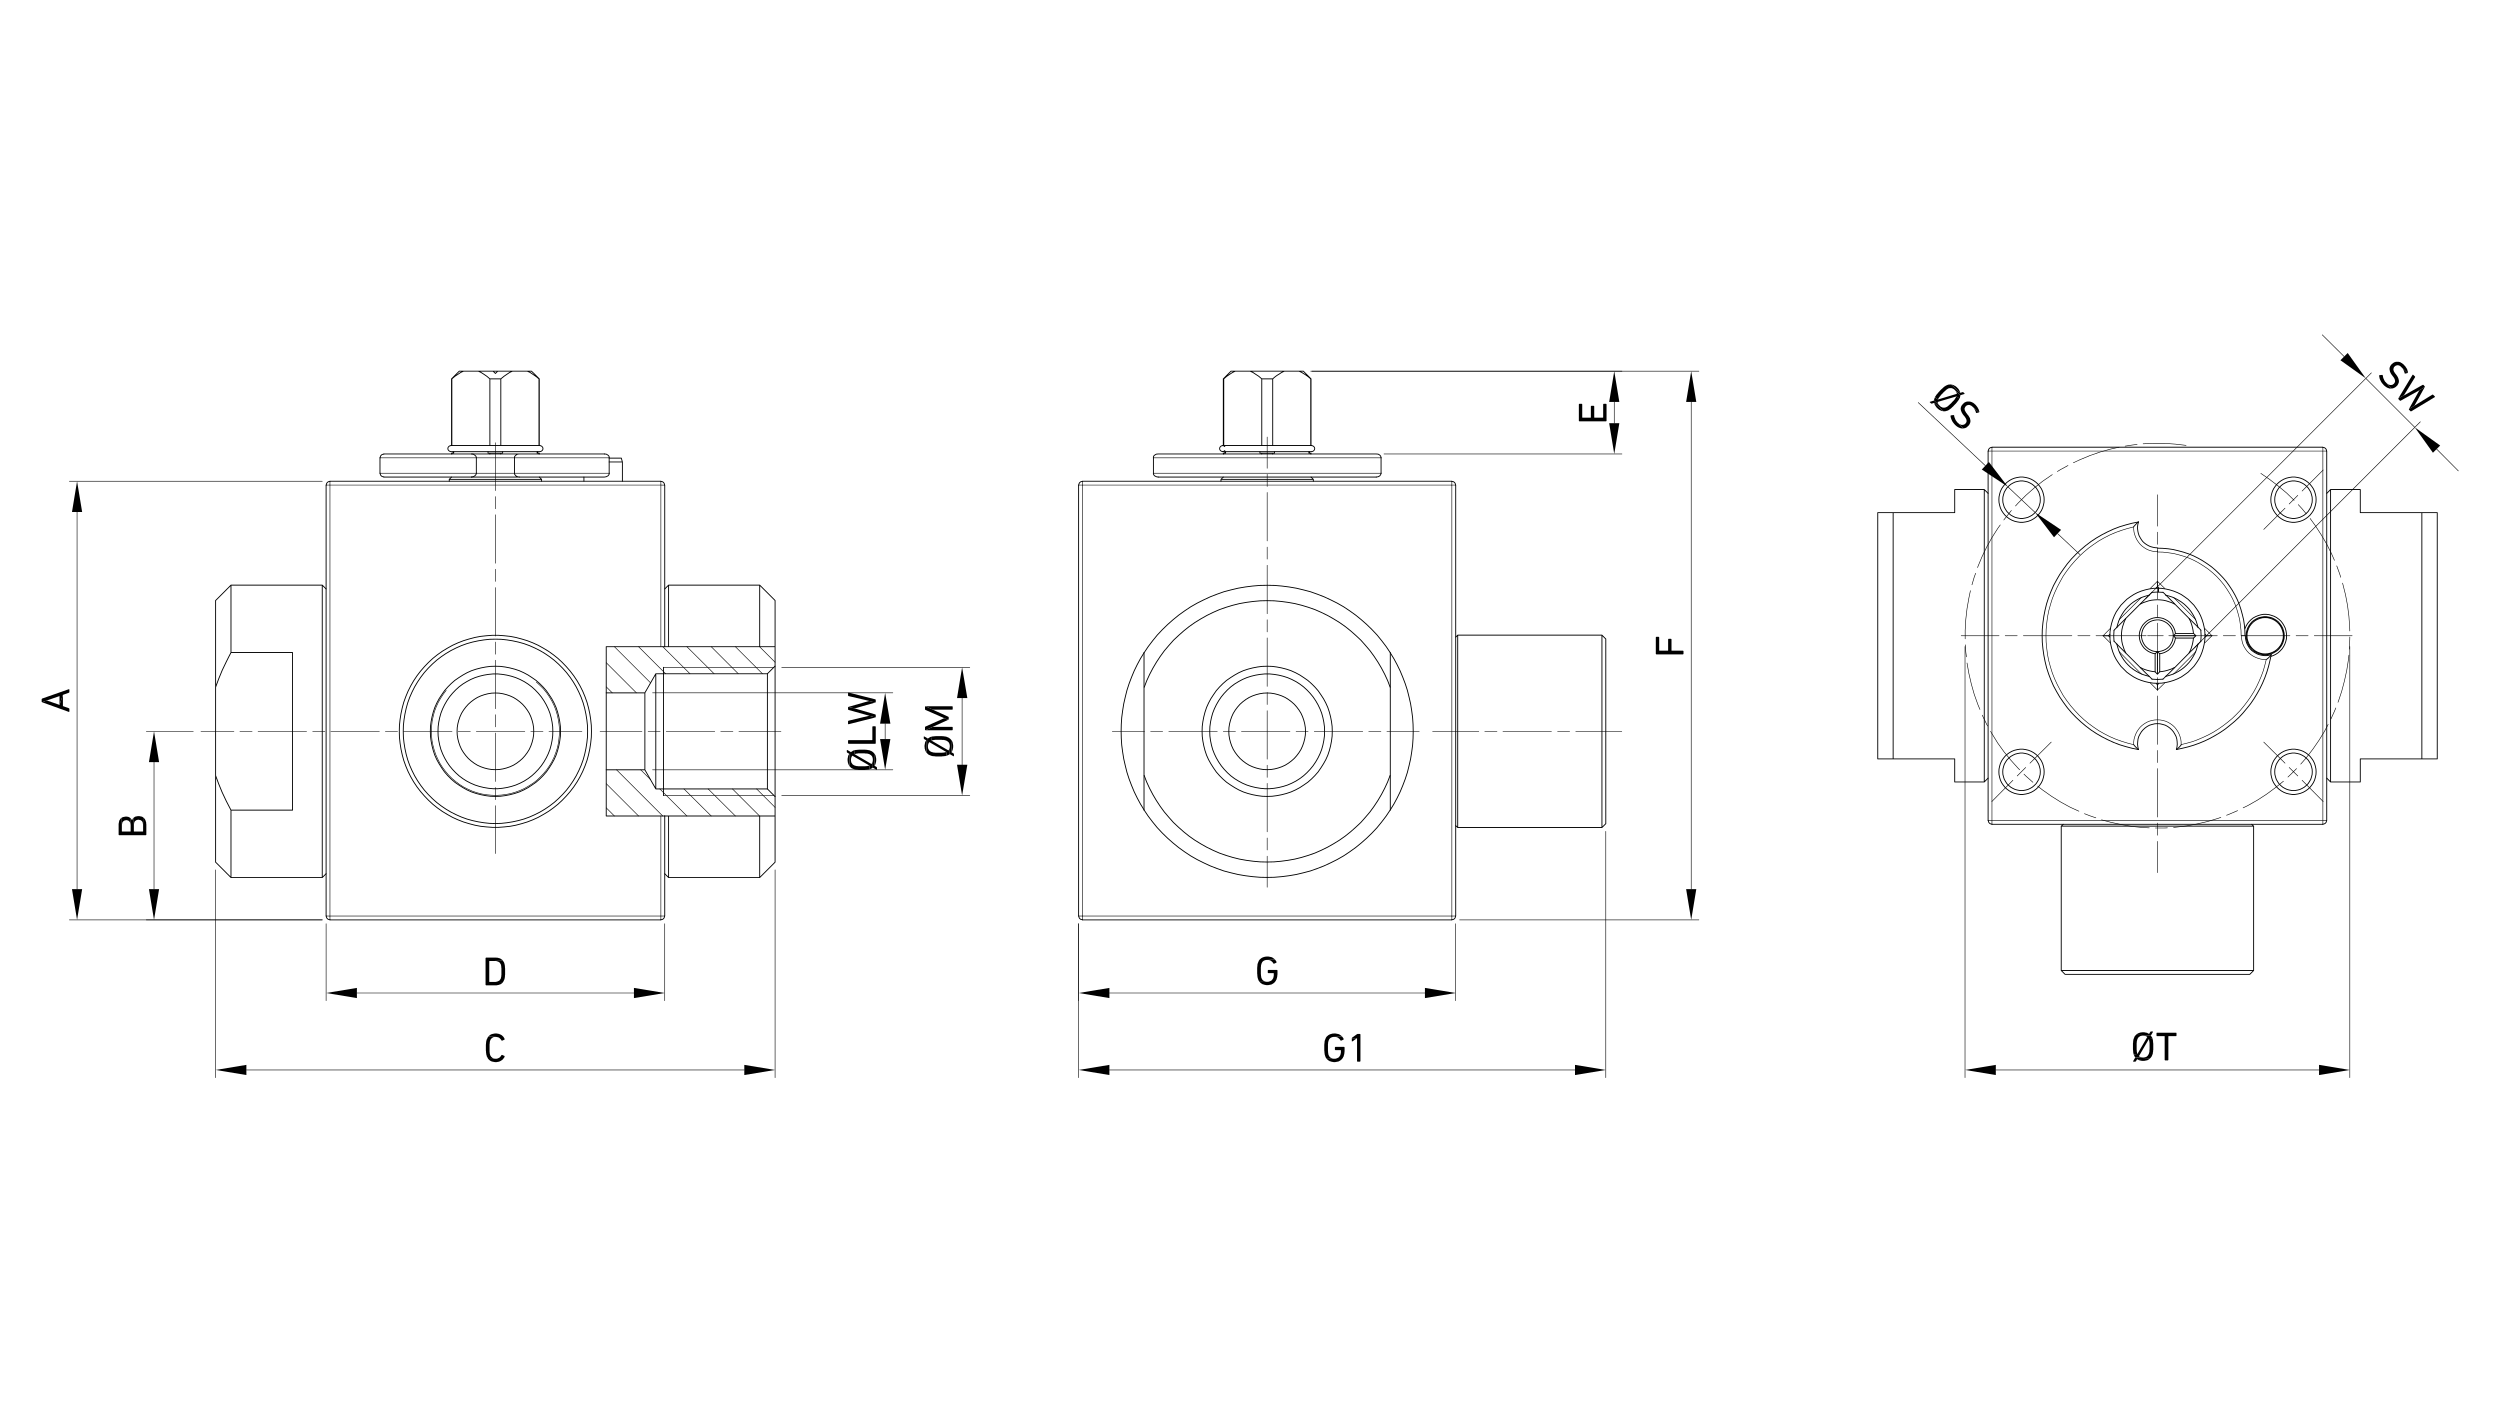 <?xml version="1.0" encoding="UTF-8"?>
<svg id="GE3_HC" data-name="GE3 HC" xmlns="http://www.w3.org/2000/svg" viewBox="0 0 1200 678">
  <defs>
    <style>
      .cls-1 {
        fill: #000;
        stroke-width: 0px;
      }

      .cls-2, .cls-3 {
        stroke-width: .43px;
      }

      .cls-2, .cls-3, .cls-4, .cls-5 {
        fill: none;
        stroke: #000;
        stroke-linecap: round;
      }

      .cls-2, .cls-4 {
        stroke-linejoin: round;
      }

      .cls-3, .cls-5 {
        stroke-linejoin: bevel;
      }

      .cls-4, .cls-5 {
        stroke-width: .28px;
      }
    </style>
  </defs>
  <path class="cls-2" d="M290.99,310.41h28.07M290.99,310.41v81.27h28.07"/>
  <polyline class="cls-4" points="317.22 391.68 317.22 439.7 319.07 439.7"/>
  <path class="cls-2" d="M319.07,439.7v-48.02M317.22,230.99h-158.84"/>
  <polyline class="cls-3" points="156.61 439.7 156.68 440.14 156.83 440.59 157.12 440.96 157.49 441.25 157.94 441.4 158.38 441.47"/>
  <path class="cls-4" d="M158.38,441.55v-1.85h-1.85M317.22,441.55v-1.85"/>
  <polyline class="cls-3" points="317.22 441.47 317.67 441.4 318.11 441.25 318.48 440.96 318.77 440.59 318.92 440.14 318.99 439.7"/>
  <line class="cls-2" x1="158.38" y1="441.55" x2="317.22" y2="441.55"/>
  <path class="cls-4" d="M317.22,439.7h-158.84M156.53,232.83h1.85v-1.85"/>
  <path class="cls-3" d="M158.38,231.06l-.44.07-.44.15-.37.3-.3.37-.15.44-.07.44M318.99,232.83l-.07-.44-.15-.44-.3-.37-.37-.3-.44-.15-.44-.07"/>
  <path class="cls-4" d="M317.22,230.99v1.85h1.85M158.38,232.83h158.84"/>
  <line class="cls-2" x1="319.07" y1="310.41" x2="319.07" y2="232.83"/>
  <line class="cls-4" x1="317.22" y1="232.83" x2="317.22" y2="310.41"/>
  <line class="cls-2" x1="156.53" y1="232.83" x2="156.53" y2="439.7"/>
  <line class="cls-4" x1="158.38" y1="439.7" x2="158.38" y2="232.83"/>
  <path class="cls-3" d="M265.36,351.04l-.07-2.22-.3-2.22-.44-2.14-.59-2.14-.81-2.07-.96-1.99-1.11-1.92-1.26-1.85-1.4-1.7-1.55-1.63-1.63-1.48-1.77-1.33-1.85-1.18-1.99-1.03-2.07-.89-2.07-.66-2.14-.52-2.22-.37-2.22-.22h-2.22l-2.22.22-2.22.37-2.14.52-2.07.66-2.07.89-1.92,1.03-1.92,1.18-1.77,1.33-1.63,1.48-1.55,1.63-1.4,1.7-1.26,1.85-1.11,1.92-.96,1.99-.81,2.07-.59,2.14-.44,2.14-.3,2.22-.07,2.22.07,2.22.3,2.22.44,2.14.59,2.14.81,2.07.96,1.99,1.11,1.92,1.26,1.85,1.4,1.7,1.55,1.63,1.63,1.48,1.77,1.33,1.85,1.18,1.99,1.03,2.07.89,2.07.66,2.14.52,2.22.37,2.22.22h2.22l2.22-.22,2.22-.37,2.14-.52,2.07-.66,2.07-.89,1.99-1.03,1.85-1.18,1.77-1.33,1.63-1.48,1.55-1.63,1.4-1.7,1.26-1.85,1.11-1.92.96-1.99.81-2.07.59-2.14.44-2.14.3-2.22.07-2.22ZM269.05,351.04l-.07-2.36-.3-2.29-.44-2.29-.59-2.29-.74-2.22-.96-2.14-1.11-2.07-1.26-1.92-1.33-1.92-1.55-1.77-1.63-1.63-1.77-1.55-1.92-1.33-1.92-1.26-2.07-1.11-2.14-.96-2.22-.74-2.29-.59-2.29-.44-2.29-.3-2.36-.07-2.36.07-2.29.3-2.29.44-2.29.59-2.22.74-2.14.96-1.99,1.11-1.99,1.26-1.92,1.33-1.77,1.55-1.63,1.63-1.55,1.77-1.33,1.92-1.26,1.92-1.11,2.07-.96,2.14-.74,2.22-.59,2.29-.44,2.29-.3,2.29-.07,2.36.07,2.36.3,2.29.44,2.29.59,2.29.74,2.22.96,2.14,1.11,1.99,1.26,1.99,1.33,1.92,1.55,1.77,1.63,1.63,1.77,1.55,1.92,1.33,1.99,1.26,1.99,1.11,2.14.96,2.22.74,2.29.59,2.29.44,2.29.3,2.36.07,2.36-.07,2.29-.3,2.29-.44,2.29-.59,2.22-.74,2.14-.96,2.07-1.11,1.92-1.26,1.92-1.33,1.77-1.55,1.63-1.63,1.55-1.77,1.33-1.92,1.26-1.99,1.11-1.99.96-2.14.74-2.22.59-2.29.44-2.29.3-2.29.07-2.36ZM282.05,351.04l-.07-2.81-.3-2.73-.44-2.73-.59-2.73-.74-2.66-.96-2.66-1.11-2.51-1.26-2.51-1.4-2.36-1.55-2.29-1.7-2.22-1.85-2.07-1.99-1.99-2.07-1.85-2.22-1.7-2.29-1.55-2.36-1.4-2.51-1.26-2.51-1.11-2.66-.96-2.66-.74-2.73-.59-2.73-.44-2.73-.3-2.81-.07-2.81.07-2.73.3-2.73.44-2.73.59-2.66.74-2.66.96-2.51,1.11-2.51,1.26-2.36,1.4-2.29,1.55-2.22,1.7-2.07,1.85-1.99,1.99-1.85,2.07-1.7,2.22-1.55,2.29-1.4,2.36-1.26,2.51-1.11,2.51-.96,2.66-.74,2.66-.59,2.73-.44,2.73-.3,2.73-.07,2.81.07,2.81.3,2.73.44,2.73.59,2.73.74,2.66.96,2.66,1.11,2.51,1.26,2.51,1.4,2.36,1.55,2.29,1.7,2.22,1.85,2.07,1.99,1.99,2.07,1.85,2.22,1.7,2.29,1.55,2.36,1.4,2.51,1.26,2.51,1.11,2.66.96,2.66.74,2.73.59,2.73.44,2.73.3,2.81.07,2.81-.07,2.73-.3,2.73-.44,2.73-.59,2.66-.74,2.66-.96,2.51-1.11,2.51-1.26,2.36-1.4,2.29-1.55,2.22-1.7,2.07-1.85,1.99-1.99,1.85-2.07,1.7-2.22,1.55-2.29,1.4-2.36,1.26-2.51,1.11-2.51.96-2.66.74-2.66.59-2.73.44-2.73.3-2.73.07-2.81ZM283.9,351.04l-.07-2.81-.3-2.88-.44-2.81-.59-2.73-.74-2.73-.96-2.66-1.11-2.66-1.26-2.51-1.4-2.44-1.63-2.44-1.7-2.22-1.85-2.14-1.99-2.07-2.07-1.92-2.22-1.77-2.29-1.63-2.44-1.48-2.51-1.4-2.59-1.18-2.66-1.03-2.66-.81-2.81-.74-2.73-.52-2.81-.3-2.88-.22h-2.81l-2.88.22-2.81.3-2.73.52-2.81.74-2.66.81-2.66,1.03-2.59,1.18-2.51,1.4-2.44,1.48-2.29,1.63-2.22,1.77-2.07,1.92-1.99,2.07-1.85,2.14-1.7,2.22-1.63,2.44-1.4,2.44-1.26,2.51-1.11,2.66-.96,2.66-.74,2.73-.59,2.73-.44,2.81-.3,2.88-.07,2.81.07,2.81.3,2.88.44,2.81.59,2.73.74,2.73.96,2.66,1.11,2.66,1.26,2.51,1.4,2.44,1.63,2.44,1.7,2.22,1.85,2.14,1.99,2.07,2.07,1.92,2.22,1.77,2.29,1.63,2.44,1.48,2.51,1.4,2.59,1.18,2.66,1.03,2.66.81,2.81.74,2.73.52,2.81.3,2.88.22h2.81l2.88-.22,2.81-.3,2.73-.52,2.81-.74,2.66-.81,2.66-1.03,2.59-1.18,2.51-1.4,2.44-1.48,2.29-1.63,2.22-1.77,2.07-1.92,1.99-2.07,1.85-2.14,1.7-2.22,1.63-2.44,1.4-2.44,1.26-2.51,1.11-2.66.96-2.66.74-2.73.59-2.73.44-2.81.3-2.88.07-2.81ZM256.2,351.04l-.07-1.77-.3-1.85-.44-1.7-.59-1.7-.74-1.63-.96-1.55-1.11-1.48-1.18-1.33-1.33-1.18-1.48-1.11-1.55-.96-1.63-.74-1.7-.59-1.7-.44-1.85-.3-1.77-.07-1.77.07-1.85.3-1.7.44-1.7.59-1.63.74-1.55.96-1.48,1.11-1.33,1.18-1.18,1.33-1.11,1.48-.96,1.55-.74,1.63-.59,1.7-.44,1.7-.3,1.85-.07,1.77.07,1.77.3,1.85.44,1.7.59,1.7.74,1.63.96,1.55,1.11,1.48,1.18,1.33,1.33,1.18,1.48,1.11,1.55.96,1.63.74,1.7.59,1.7.44,1.85.3,1.77.07,1.77-.07,1.85-.3,1.7-.44,1.7-.59,1.63-.74,1.55-.96,1.48-1.11,1.33-1.18,1.18-1.33,1.11-1.48.96-1.55.74-1.63.59-1.7.44-1.7.3-1.85.07-1.77Z"/>
  <polyline class="cls-5" points="214.16 331.39 212.75 333.24 211.5 335.16 210.32 337.23 209.36 339.37 208.54 341.51 207.95 343.8 207.44 346.09 207.21 348.38 207.07 350.75 207.14 353.04 207.36 355.4 207.8 357.69 208.4 359.91 209.13 362.12 210.09 364.27 211.13 366.34 212.39 368.33 213.79 370.18 215.27 371.95 216.97 373.65 218.74 375.13 220.59 376.53 222.58 377.79 224.65 378.82 226.79 379.78 229.01 380.52 231.3 381.11 233.59 381.48 235.95 381.7 238.24 381.78 240.61 381.63 242.9 381.33 245.19 380.89 247.4 380.23 249.62 379.41 251.76 378.45 253.76 377.27 255.75 376.01 257.6 374.61 259.3 372.99 260.92 371.29 262.4 369.51 263.73 367.59 264.91 365.6 265.95 363.45 266.76 361.31 267.5 359.1 268.02 356.81 268.31 354.44 268.53 352.15 268.53 349.79 268.31 347.5 267.94 345.21 267.43 342.92 266.76 340.7 265.87 338.48 264.84 336.41 263.66 334.42 262.33 332.5 260.85 330.65 259.23 329.03 257.45 327.4"/>
  <path class="cls-2" d="M103.49,372.25v41.59M103.49,288.24v41.59M154.68,280.86v140.37M110.87,280.86v32.36M110.87,388.87v32.36h43.81M154.68,280.86h-43.81l-7.39,7.39M103.49,413.84l7.39,7.39M156.53,419.38l-1.85,1.85M156.53,282.7l-1.85-1.85M103.49,372.25v-42.41l1.48-3.99,1.7-4.14,1.99-4.14,1.11-2.22,1.11-2.14M110.87,388.87l-1.11-2.14-1.11-2.14-1.99-4.21-1.7-4.14-1.48-3.99M140.43,388.87h-29.55M110.87,313.22h29.55v75.65M290.99,369.51h18.54M372.04,391.68v-9.31l-3.69-3.69h-53.56l-5.25-9.16M372.04,310.41v9.31M290.99,332.57h18.54l5.25-9.16h53.56l3.69-3.69M364.65,310.41h7.39M364.65,310.41h-45.58M319.07,391.68h45.58M372.04,391.68h-7.39M372.04,310.41v-22.16M364.65,310.41v-29.55M372.04,413.84v-22.16M320.92,421.23v-29.55M320.92,310.41v-29.55M364.65,421.23v-29.55M372.04,288.24l-7.39-7.39M319.07,282.7l1.85-1.85M319.07,419.38l1.85,1.85M372.04,413.84l-7.39,7.39M320.92,280.86h43.74M320.92,421.23h43.74M309.54,369.51v-36.94M314.78,378.67v-55.26"/>
  <line class="cls-4" x1="318.48" y1="381.85" x2="371.52" y2="381.85"/>
  <line class="cls-2" x1="318.48" y1="381.85" x2="318.48" y2="320.31"/>
  <line class="cls-4" x1="371.52" y1="320.31" x2="318.48" y2="320.31"/>
  <path class="cls-2" d="M368.35,323.41v55.26M372.04,382.37v-62.65M256.27,179.27l-1.18-1.11M220.44,178.16h2.07M229.6,178.16h7.09M238.91,178.16h7.09M253.09,178.16h1.99M235.14,181.86h5.25M216.74,217.54h.15M235.14,217.54h5.25M258.71,217.54h.15M216.74,181.86h.15M258.71,181.86h.15M215.64,230.1h44.33M216.74,217.54v.37M258.86,217.54v.37M217.48,216.8v.74M258.12,216.8v.74M216.74,181.86v31.99M258.86,181.86v31.99M220.44,178.16l-3.69,3.69M256.27,179.27l2.59,2.59M258.86,228.99l1.11,1.11M216.74,228.99l-1.11,1.11M259.96,230.1v.89M215.64,230.1v.89M222.51,178.16h7.09M246,178.16h7.09M229.6,178.16l1.26.59,1.4.89,1.4.96,1.48,1.26M240.39,181.86l1.55-1.26,1.4-.96,1.33-.89,1.33-.59M258.71,217.91v-.37h-.89v-.74M258.71,181.86v31.99M253.09,178.16l1.33.59,1.33.89,1.4.96,1.55,1.26M240.39,213.85v-31.99M241.27,216.8v.74h-.89v.37M235.14,217.91v-.37h-.89v-.74M235.14,181.86v31.99M216.89,181.86l1.48-1.26,1.48-.96,1.33-.89,1.33-.59M216.89,213.85v-31.99M217.78,216.8v.74h-.89v.37M236.69,178.16h2.22l-1.11,1.11-1.11-1.11ZM226.35,228.99h22.9l-.81-.15-.74-.37-.52-.59-.22-.37v-.37"/>
  <line class="cls-4" x1="246.96" y1="227.14" x2="228.64" y2="227.14"/>
  <path class="cls-2" d="M226.35,228.99l.81-.15.66-.37.59-.59.15-.37.07-.37M249.25,228.99h40.86l.89-.15.37-.22.37-.15.3-.3.22-.3.15-.37v-.37"/>
  <path class="cls-4" d="M246.96,227.14h45.44M182.39,227.14h46.25"/>
  <path class="cls-2" d="M226.35,228.99h-42.11M249.25,217.91h40.86M184.24,217.91h65.01l-.81.07-.74.44-.52.52-.22.37v.44"/>
  <line class="cls-4" x1="292.4" y1="219.76" x2="246.96" y2="219.76"/>
  <path class="cls-2" d="M290.11,217.91l.89.07.37.22.37.22.3.22.22.3.15.37v.44M226.35,217.91l.81.07.66.44.59.52.15.37.07.44"/>
  <polyline class="cls-4" points="246.96 219.76 228.64 219.76 182.39 219.76"/>
  <path class="cls-3" d="M182.46,227.14l.07.44.15.44.3.37.37.3.44.15.44.07M184.24,217.98l-.44.07-.44.15-.37.3-.3.37-.15.44-.07.44"/>
  <path class="cls-2" d="M292.4,219.76v7.39M246.96,227.14v-7.39M228.64,227.14v-7.39M182.39,227.14v-7.39"/>
  <path class="cls-3" d="M259.23,216.73l.44-.07.37-.22.3-.3.22-.37.07-.44-.07-.44-.22-.37-.3-.3-.37-.22-.44-.07M216.37,213.92l-.44.07-.37.22-.3.3-.22.37-.07.44.07.44.22.37.3.3.37.22.44.07"/>
  <path class="cls-2" d="M259.23,213.85h-42.85M216.37,216.8h42.85M292.4,219.9h5.84M292.4,221.75h6.35l-.52-1.85M298.75,221.75v9.24M280.28,228.99v1.99M770.78,395.37v-88.66M699.7,397.22v-92.35M768.93,397.22v-92.35M698.74,305.83l.96-.96M698.74,396.33l.96.89M699.7,304.87h69.23M699.7,397.22h69.23l1.85-1.85M770.78,306.71l-1.85-1.85"/>
  <path class="cls-3" d="M635.8,351.04l-.07-2.22-.3-2.22-.44-2.14-.59-2.14-.81-2.07-.96-1.99-1.11-1.92-1.26-1.85-1.4-1.7-1.55-1.63-1.63-1.48-1.77-1.33-1.85-1.18-1.99-1.03-2.07-.89-2.07-.66-2.14-.52-2.22-.37-2.22-.22h-2.22l-2.22.22-2.22.37-2.14.52-2.07.66-2.07.89-1.92,1.03-1.92,1.18-1.77,1.33-1.63,1.48-1.55,1.63-1.4,1.7-1.26,1.85-1.11,1.92-.96,1.99-.81,2.07-.59,2.14-.44,2.14-.3,2.22-.07,2.22.07,2.22.3,2.22.44,2.14.59,2.14.81,2.07.96,1.99,1.11,1.92,1.26,1.85,1.4,1.7,1.55,1.63,1.63,1.48,1.77,1.33,1.92,1.18,1.92,1.03,2.07.89,2.07.66,2.14.52,2.22.37,2.22.22h2.22l2.22-.22,2.22-.37,2.14-.52,2.07-.66,2.07-.89,1.99-1.03,1.85-1.18,1.77-1.33,1.63-1.48,1.55-1.63,1.4-1.7,1.26-1.85,1.11-1.92.96-1.99.81-2.07.59-2.14.44-2.14.3-2.22.07-2.22ZM639.49,351.04l-.07-2.36-.3-2.29-.44-2.29-.59-2.29-.74-2.22-.96-2.14-1.11-2.07-1.26-1.92-1.33-1.92-1.55-1.77-1.63-1.63-1.77-1.55-1.92-1.33-1.92-1.26-2.07-1.11-2.14-.96-2.22-.74-2.29-.59-2.29-.44-2.29-.3-2.36-.07-2.36.07-2.29.3-2.29.44-2.29.59-2.22.74-2.14.96-1.99,1.11-1.99,1.26-1.92,1.33-1.77,1.55-1.63,1.63-1.55,1.77-1.33,1.92-1.26,1.92-1.11,2.07-.96,2.14-.74,2.22-.59,2.29-.44,2.29-.3,2.29-.07,2.36.07,2.36.3,2.29.44,2.29.59,2.29.74,2.22.96,2.14,1.11,1.99,1.26,1.99,1.33,1.92,1.55,1.77,1.63,1.63,1.77,1.55,1.92,1.33,1.99,1.26,1.99,1.11,2.14.96,2.22.74,2.29.59,2.29.44,2.29.3,2.36.07,2.36-.07,2.29-.3,2.29-.44,2.29-.59,2.22-.74,2.14-.96,2.07-1.11,1.92-1.26,1.92-1.33,1.77-1.55,1.63-1.63,1.55-1.77,1.33-1.92,1.26-1.99,1.11-1.99.96-2.14.74-2.22.59-2.29.44-2.29.3-2.29.07-2.36Z"/>
  <path class="cls-2" d="M549.13,329.84v42.41M667.34,372.25v-42.41M549.13,372.25v16.62M549.13,313.22v16.62M667.34,329.84v-16.62M667.34,388.87v-16.62"/>
  <path class="cls-3" d="M667.27,388.87l1.77-2.88,1.55-2.88,1.48-3.03,1.26-3.03,1.18-3.1,1.03-3.18.81-3.25.74-3.25.52-3.25.44-3.32.22-3.32.07-3.32-.07-3.32-.22-3.32-.44-3.32-.52-3.25-.74-3.25-.81-3.25-1.03-3.18-1.18-3.1-1.26-3.03-1.48-3.03-1.55-2.88-1.77-2.88M549.21,313.22l-1.77,2.88-1.55,2.88-1.48,3.03-1.26,3.03-1.18,3.1-1.03,3.18-.81,3.25-.74,3.25-.52,3.25-.44,3.32-.22,3.32-.07,3.32.07,3.32.22,3.32.44,3.32.52,3.25.74,3.25.81,3.25,1.03,3.18,1.18,3.1,1.26,3.03,1.48,3.03,1.55,2.88,1.77,2.88M549.21,372.25l1.18,3.1,1.4,3.03,1.55,2.96,1.7,2.88,1.85,2.81,1.99,2.73,2.14,2.51,2.22,2.51,2.44,2.29,2.51,2.22,2.59,2.07,2.73,1.92,2.88,1.77,2.88,1.63,3.03,1.48,3.03,1.33,3.18,1.11,3.18.96,3.25.81,3.32.59,3.32.44,3.32.3,3.32.07,3.32-.07,3.32-.3,3.32-.44,3.32-.59,3.25-.81,3.18-.96,3.18-1.11,3.03-1.33,3.03-1.48,2.88-1.63,2.88-1.77,2.73-1.92,2.59-2.07,2.51-2.22,2.44-2.29,2.22-2.51,2.14-2.51,1.99-2.73,1.85-2.81,1.7-2.88,1.55-2.96,1.4-3.03,1.18-3.1M667.27,329.84l-1.18-3.1-1.4-3.03-1.55-2.96-1.7-2.88-1.85-2.81-1.99-2.73-2.14-2.51-2.22-2.51-2.44-2.29-2.51-2.22-2.59-2.07-2.73-1.92-2.88-1.77-2.88-1.63-3.03-1.48-3.03-1.33-3.18-1.11-3.18-.96-3.25-.81-3.32-.59-3.32-.44-3.32-.3-3.32-.07-3.32.07-3.32.3-3.32.44-3.32.59-3.25.81-3.18.96-3.18,1.11-3.03,1.33-3.03,1.48-2.88,1.63-2.88,1.77-2.73,1.92-2.59,2.07-2.51,2.22-2.44,2.29-2.22,2.51-2.14,2.51-1.99,2.73-1.85,2.81-1.7,2.88-1.55,2.96-1.4,3.03-1.18,3.1M667.27,313.22l-1.92-2.88-2.14-2.81-2.22-2.73-2.44-2.59-2.51-2.44-2.59-2.29-2.73-2.22-2.88-2.07-2.88-1.92-3.1-1.77-3.1-1.55-3.18-1.48-3.25-1.26-3.32-1.18-3.4-.89-3.4-.81-3.47-.59-3.47-.44-3.55-.3-3.47-.07-3.47.07-3.55.3-3.47.44-3.47.59-3.4.81-3.4.89-3.32,1.18-3.25,1.26-3.18,1.48-3.1,1.55-3.1,1.77-2.88,1.92-2.88,2.07-2.73,2.22-2.59,2.29-2.51,2.44-2.44,2.59-2.22,2.73-2.14,2.81-1.92,2.88M549.21,388.87l1.92,2.88,2.14,2.81,2.22,2.73,2.44,2.59,2.51,2.44,2.59,2.29,2.73,2.22,2.88,2.07,2.88,1.92,3.1,1.77,3.1,1.55,3.18,1.48,3.25,1.26,3.32,1.18,3.4.89,3.4.81,3.47.59,3.47.44,3.55.3,3.47.07,3.47-.07,3.55-.3,3.47-.44,3.47-.59,3.4-.81,3.4-.89,3.32-1.18,3.25-1.26,3.18-1.48,3.1-1.55,3.1-1.77,2.88-1.92,2.88-2.07,2.73-2.22,2.59-2.29,2.51-2.44,2.44-2.59,2.22-2.73,2.14-2.81,1.92-2.88M626.63,351.04l-.07-1.77-.3-1.85-.44-1.7-.59-1.7-.74-1.63-.96-1.55-1.11-1.48-1.18-1.33-1.33-1.18-1.48-1.11-1.55-.96-1.63-.74-1.7-.59-1.7-.44-1.85-.3-1.77-.07-1.77.07-1.85.3-1.7.44-1.7.59-1.63.74-1.55.96-1.48,1.11-1.33,1.18-1.18,1.33-1.11,1.48-.96,1.55-.74,1.63-.59,1.7-.44,1.7-.3,1.85-.07,1.77.07,1.77.3,1.85.44,1.7.59,1.7.74,1.63.96,1.55,1.11,1.48,1.18,1.33,1.33,1.18,1.48,1.11,1.55.96,1.63.74,1.7.59,1.7.44,1.85.3,1.77.07,1.77-.07,1.85-.3,1.7-.44,1.7-.59,1.63-.74,1.55-.96,1.48-1.11,1.33-1.18,1.18-1.33,1.11-1.48.96-1.55.74-1.63.59-1.7.44-1.7.3-1.85.07-1.77Z"/>
  <path class="cls-2" d="M590.88,178.16h2.07M600.04,178.16h16.48M623.53,178.16h2.07M629.15,181.86h.15M605.65,217.54h5.25M629.15,217.54h.15M605.65,181.86h5.25M587.18,181.86h.22M587.18,217.54h.22M586.07,230.1h44.33M626.71,179.27l2.59,2.59M629.29,217.54v.37M628.55,216.8v.74M629.29,181.86v31.99M590.88,178.16l-3.69,3.69v31.99M587.92,216.8v.74M587.18,217.54v.37M629.29,228.99l1.11,1.11M587.18,228.99l-1.11,1.11M630.4,230.1v.89M586.07,230.1v.89M592.94,178.16h7.09M616.51,178.16h7.02l.66.3.66.3.66.44.74.44.66.44.74.52.74.59.74.66M629.15,217.91v-.37h-.89v-.74M629.15,181.86v31.99M610.9,181.86l.74-.66.74-.59.74-.52.74-.44.66-.44.66-.44.66-.3.66-.3M610.9,213.85v-31.99M611.78,216.8v.74h-.89v.37M605.65,217.91v-.37h-.89v-.74M605.65,181.86v31.99M600.04,178.16l1.33.59,1.33.89,1.48.96,1.48,1.26M587.4,181.86l1.48-1.26,1.4-.96,1.4-.89,1.26-.59M587.4,213.85v-31.99M588.29,216.8v.74h-.89v.37M626.71,179.27l-1.11-1.11M660.62,228.99l.89-.15.37-.22.37-.15.22-.3.22-.3.15-.37.07-.37M555.93,228.99l-.89-.15-.37-.22-.37-.15-.3-.3-.22-.3-.15-.37v-.37"/>
  <line class="cls-4" x1="553.64" y1="227.14" x2="662.91" y2="227.14"/>
  <path class="cls-2" d="M660.62,228.99h-104.69M555.93,217.91h104.69l.89.07.37.22.37.22.22.22.22.3.15.37.07.44M555.93,217.91l-.89.07-.37.22-.37.22-.3.22-.22.3-.15.37v.44"/>
  <line class="cls-4" x1="662.91" y1="219.76" x2="553.64" y2="219.76"/>
  <path class="cls-2" d="M553.64,227.14v-7.39M662.91,227.14v-7.39"/>
  <path class="cls-3" d="M586.89,216.73h.3l.3-.15.22-.15.22-.15M587.92,214.36l-.22-.15-.22-.15-.3-.15h-.3M629.66,216.73l.44-.07.37-.22.3-.3.22-.37.07-.44-.07-.44-.22-.37-.3-.3-.37-.22-.44-.07M586.81,213.92l-.44.07-.37.22-.3.3-.22.37-.07.44.07.44.22.37.3.3.37.22.44.07"/>
  <path class="cls-2" d="M629.66,213.85h-42.85M586.81,216.8h42.85M696.89,230.99h-177.31"/>
  <line class="cls-4" x1="696.89" y1="441.55" x2="696.89" y2="439.7"/>
  <polyline class="cls-3" points="696.89 441.47 697.34 441.4 697.78 441.25 698.15 440.96 698.45 440.59 698.59 440.14 698.67 439.7"/>
  <path class="cls-4" d="M696.89,439.7h1.85M517.73,439.7h1.85"/>
  <polyline class="cls-3" points="517.81 439.7 517.88 440.14 518.03 440.59 518.32 440.96 518.69 441.25 519.14 441.4 519.58 441.47"/>
  <path class="cls-4" d="M519.58,439.7v1.85M698.74,232.83h-1.85"/>
  <polyline class="cls-3" points="698.67 232.83 698.59 232.39 698.45 231.95 698.15 231.58 697.78 231.28 697.34 231.13 696.89 231.06"/>
  <path class="cls-4" d="M696.89,232.83v-1.85M519.58,230.99v1.85"/>
  <polyline class="cls-3" points="519.58 231.06 519.14 231.13 518.69 231.28 518.32 231.58 518.03 231.95 517.88 232.39 517.81 232.83"/>
  <polyline class="cls-4" points="517.73 232.83 519.58 232.83 519.58 439.7"/>
  <line class="cls-2" x1="517.73" y1="232.83" x2="517.73" y2="439.7"/>
  <polyline class="cls-4" points="519.58 232.83 696.89 232.83 696.89 439.7"/>
  <line class="cls-2" x1="698.74" y1="439.7" x2="698.74" y2="232.83"/>
  <line class="cls-4" x1="696.89" y1="439.7" x2="519.58" y2="439.7"/>
  <path class="cls-2" d="M519.58,441.55h177.31M991.23,467.7h88.66M989.39,396.55h92.35M989.39,465.85h92.35M1080.85,395.67l.89.89M990.35,395.67l-.96.89M1081.74,396.55v69.3M989.39,396.55v69.3l1.85,1.85M1079.89,467.7l1.85-1.85"/>
  <path class="cls-3" d="M1077.75,305.16l.07,1.11.22,1.11.3,1.11.44.96.59,1.03.66.89.74.81.89.66.96.59.96.52,1.11.37,1.03.22,1.18.15h1.11l1.11-.15,1.03-.3M1077.6,305.16l-.07-2.51-.22-2.59-.37-2.51-.59-2.44-.66-2.44-.81-2.44-.96-2.36-1.11-2.22-1.26-2.22-1.4-2.14-1.48-2.07-1.63-1.92-1.77-1.85-1.85-1.77-1.92-1.63-2.07-1.48-2.14-1.4-2.22-1.26-2.22-1.11-2.36-.96-2.44-.81-2.44-.66-2.44-.59-2.51-.37-2.59-.22-2.51-.07M1026.48,250.56l-.3,1.03-.15,1.11v1.11l.15,1.18.22,1.03.37,1.11.52.96.59.96.66.89.81.74.89.66,1.03.59.96.44,1.11.3,1.11.22,1.11.07"/>
  <path class="cls-2" d="M1035.56,281.59l.66.66M1058.47,304.5l.66.66-.66.59M1036.23,328.07l-.66.59"/>
  <path class="cls-4" d="M1009.48,305.16l3.47,3.47M1017.24,312.85l10.64,10.71M1032.09,327.77l3.47,3.47"/>
  <path class="cls-2" d="M1035.56,331.24v-2.59l-.59-.59M1012.73,305.75l-.66-.59h-2.59"/>
  <path class="cls-4" d="M1035.56,331.24l3.55-3.47M1043.32,323.56l10.64-10.71M1058.24,308.64l3.47-3.47"/>
  <line class="cls-2" x1="1059.13" y1="305.16" x2="1061.72" y2="305.16"/>
  <path class="cls-4" d="M1061.72,305.16l-3.47-3.55M1053.96,297.41l-10.64-10.64M1039.11,282.48l-3.55-3.47"/>
  <path class="cls-2" d="M1035.56,281.59v-2.59M1012.07,305.16l.66-.66M1034.97,282.26l.59-.66"/>
  <path class="cls-4" d="M1035.56,279.01l-3.47,3.47M1027.88,286.77l-10.64,10.64M1012.96,301.62l-3.47,3.55"/>
  <path class="cls-5" d="M1047.01,357.4l2.66-.66,2.66-.74,2.59-.96,2.59-1.11,2.51-1.18,2.44-1.33,2.36-1.48,2.22-1.55,2.22-1.7,2.14-1.77,1.99-1.92,1.92-1.99,1.77-2.14,1.7-2.22,1.55-2.22,1.48-2.36,1.33-2.44,1.18-2.51,1.11-2.59.96-2.59.74-2.66.66-2.66M1075.9,305.16l.07,1.33.22,1.26.37,1.33.52,1.18.66,1.11.81,1.11.89.96,1.03.81,1.11.74,1.18.59,1.18.44,1.33.37,1.26.15h1.33M1075.75,305.16l-.07-2.66-.3-2.59-.37-2.59-.66-2.59-.74-2.51-.89-2.44-1.11-2.44-1.26-2.29-1.4-2.22-1.48-2.14-1.7-2.07-1.77-1.92-1.92-1.77-2.07-1.7-2.14-1.48-2.22-1.4-2.29-1.26-2.44-1.11-2.44-.89-2.51-.74-2.59-.66-2.59-.37-2.59-.3-2.66-.07M1024.19,252.86v1.33l.15,1.26.37,1.33.44,1.18.59,1.18.74,1.11.81,1.03.96.89,1.11.81,1.11.66,1.18.52,1.33.37,1.26.22,1.33.07M1024.11,252.93l-2.88.74-2.88.89-2.88,1.03-2.73,1.18-2.73,1.4-2.59,1.48-2.51,1.7-2.44,1.77-2.29,1.92-2.22,2.07-2.07,2.22-1.99,2.29-1.85,2.44-1.7,2.44-1.48,2.66-1.4,2.66-1.26,2.73-1.11,2.81-.89,2.88-.81,2.96-.59,2.96-.37,2.96-.3,3.03-.07,3.03.07,3.03.3,3.03.37,2.96.59,2.96.81,2.96.89,2.88,1.11,2.81,1.26,2.73,1.4,2.66,1.48,2.66,1.7,2.44,1.85,2.44,1.99,2.29,2.07,2.22,2.22,2.07,2.29,1.92,2.44,1.77,2.51,1.7,2.59,1.48,2.73,1.4,2.73,1.18,2.88,1.03,2.88.89,2.88.74M1046.94,357.47v-1.33l-.15-1.26-.37-1.33-.44-1.18-.59-1.18-.74-1.11-.81-1.03-.96-.89-1.11-.81-1.11-.66-1.18-.52-1.33-.37-1.26-.22-1.33-.07-1.33.07-1.26.22-1.33.37-1.18.52-1.11.66-1.11.81-.96.89-.81,1.03-.74,1.11-.59,1.18-.44,1.18-.37,1.33-.15,1.26v1.33"/>
  <polyline class="cls-2" points="1047.01 357.47 1046.28 358.36 1045.54 359.1 1045.24 359.39 1044.95 359.61 1044.8 359.76 1044.72 359.76"/>
  <polyline class="cls-3" points="1044.72 359.76 1047.53 359.17 1050.27 358.5 1053 357.69 1055.66 356.73 1058.32 355.62 1060.9 354.37 1063.42 352.96 1065.85 351.49 1068.22 349.86 1070.43 348.09 1072.65 346.24 1074.72 344.32 1076.64 342.25 1078.49 340.03 1080.26 337.82 1081.89 335.45 1083.36 333.02 1084.77 330.5 1086.02 327.92 1087.13 325.26 1088.09 322.6 1088.91 319.86 1089.57 317.13 1090.16 314.32"/>
  <path class="cls-2" d="M1087.94,316.54l.89-.74.74-.74.22-.3.22-.22.15-.22.07-.07M1024.19,357.47l.74.89.74.74.3.3.22.22.22.15h.07"/>
  <polyline class="cls-3" points="1044.65 359.76 1044.95 358.58 1045.09 357.25 1045.02 355.99 1044.87 354.74 1044.5 353.48 1043.91 352.37 1043.25 351.26 1042.43 350.3 1041.47 349.42 1040.44 348.68 1039.33 348.09 1038.08 347.72 1036.82 347.42 1035.56 347.35 1034.31 347.42 1033.05 347.72 1031.8 348.09 1030.69 348.68 1029.65 349.42 1028.69 350.3 1027.88 351.26 1027.21 352.37 1026.62 353.48 1026.25 354.74 1026.11 355.99 1026.03 357.25 1026.18 358.58 1026.48 359.76"/>
  <polyline class="cls-2" points="1024.19 252.78 1024.92 251.97 1025.66 251.16 1025.96 250.93 1026.18 250.71 1026.4 250.56 1026.48 250.49"/>
  <polyline class="cls-3" points="1026.4 250.56 1023.37 251.16 1020.34 251.97 1017.39 252.86 1014.51 253.96 1011.63 255.29 1008.89 256.7 1006.23 258.25 1003.65 259.95 1001.13 261.87 998.77 263.86 996.48 266.01 994.34 268.22 992.34 270.59 990.5 273.1 988.72 275.68 987.17 278.34 985.69 281.08 984.44 283.96 983.33 286.84 982.37 289.8 981.63 292.82 981.04 295.85 980.6 298.96 980.3 302.06 980.23 305.16 980.3 308.27 980.6 311.37 981.04 314.47 981.63 317.5 982.37 320.53 983.33 323.49 984.44 326.37 985.69 329.25 987.17 331.98 988.72 334.64 990.5 337.23 992.34 339.74 994.34 342.1 996.48 344.32 998.77 346.46 1001.13 348.46 1003.65 350.38 1006.23 352.08 1008.89 353.63 1011.63 355.03 1014.51 356.36 1017.39 357.47 1020.34 358.36 1023.37 359.17 1026.4 359.76"/>
  <path class="cls-4" d="M1075.83,305.16h1.85M1035.56,264.9v-1.85"/>
  <path class="cls-2" d="M901.32,246.06v118.21M952.45,234.98v140.37M908.71,246.06v118.21M952.45,375.35h-14.19M952.45,234.98h-14.19M954.29,373.5l-1.85,1.85M954.29,236.82l-1.85-1.85M908.71,246.06h-7.39M938.26,246.06h-29.55M901.32,364.27h36.94v11.08M938.26,246.06v-11.08M1169.88,364.27v-118.21M1118.68,375.35v-140.37M1162.49,364.27v-118.21M1118.68,234.98h14.26M1118.68,375.35h14.26M1116.83,236.82l1.85-1.85M1116.83,373.5l1.85,1.85M1162.49,364.27h7.39M1132.94,364.27h29.55M1169.88,246.06h-36.94v-11.08M1132.94,364.27v11.08M1054.03,305.16l-1.11-1.11h-8.64l-1.03,1.11h10.79l-1.11,1.11M1043.25,305.16l1.03,1.11h8.64"/>
  <path class="cls-3" d="M1052.85,304.05l-.15-1.26-.22-1.18-.3-1.18-.37-1.18-.44-1.18-.59-1.11M1043.76,289.94l-1.33-.66-1.33-.44-1.33-.44-1.4-.3-1.4-.15-1.4-.07-1.4.07-1.4.15-1.4.3-1.33.44-1.33.44-1.33.66M1020.34,296.96l-.66,1.33-.44,1.33-.44,1.33-.3,1.4-.15,1.4-.07,1.4.07,1.4.15,1.4.3,1.4.44,1.33.44,1.33.66,1.33M1027.36,320.38l1.11.59,1.18.44,1.18.37,1.18.3,1.18.22,1.26.15M1036.67,322.45l1.26-.15,1.18-.22,1.18-.3,1.18-.37,1.18-.44,1.11-.59M1050.78,313.36l.59-1.11.44-1.18.37-1.18.3-1.18.22-1.18.15-1.26M1032.98,326l1.26.07,1.33.07,1.33-.07,1.26-.07M1014.73,302.58l-.07,1.26-.07,1.33.07,1.33.07,1.26M1056.4,307.75l.07-1.26.07-1.33-.07-1.33-.07-1.26M1038.15,284.33l-1.26-.07-1.33-.07-1.33.07-1.26.07M1036.08,283.07h0Z"/>
  <path class="cls-2" d="M1050.86,296.96l-7.02-7.09M1027.36,289.87l-7.09,7.09M1020.27,313.36l7.09,7.09M1043.84,320.46l7.02-7.09M1027.36,320.46l2.66,2.66,1.48,1.4,1.48,1.48M1038.22,326l1.48-1.48,1.48-1.4,2.66-2.66M1043.84,289.87l-2.66-2.66-1.48-1.48-1.48-1.48M1056.47,302.5l-1.48-1.48-1.4-1.4-2.73-2.66M1050.86,313.36l2.73-2.66,1.4-1.4,1.48-1.55M1014.73,307.75l1.48,1.55,1.4,1.4,2.66,2.66M1020.27,296.96l-2.66,2.66-1.4,1.4-1.48,1.48M1032.98,284.25l-1.48,1.48-1.48,1.48-2.66,2.66M1034.46,322.45v-8.64M1036.67,313.81v8.64M1034.46,313.81l1.11-1.03,1.11,1.03M1036.67,322.45l-1.11,1.18v-10.86M1035.56,323.63l-1.11-1.18"/>
  <path class="cls-3" d="M1044.21,304.05l-.22-1.18-.44-1.18-.52-1.03-.74-1.03-.81-.89-.96-.74-1.03-.59-1.11-.52-1.18-.3-1.18-.15h-1.18l-1.26.22-1.11.37-1.11.52-1.03.66-.89.81-.81.89-.66,1.03-.52,1.11-.37,1.11-.22,1.26v1.18l.15,1.18.3,1.18.52,1.11.59,1.03.74.96.89.81,1.03.74,1.03.52,1.18.44,1.18.22M1036.67,313.81l1.11-.22,1.11-.37,1.03-.52.96-.59.81-.81.81-.81.59-.96.52-1.03.37-1.11.22-1.11M1043.17,305.16l-.07-1.11-.22-1.11-.44-1.03-.52-.96-.74-.89-.81-.81-.89-.59-1.03-.52-1.03-.37-1.11-.22h-1.11l-1.11.15-1.11.3-1.03.44-.89.59-.89.74-.74.89-.59.89-.44,1.03-.3,1.11-.15,1.11v1.11l.22,1.11.37,1.03.52,1.03.59.89.81.81.89.74.96.52,1.03.44,1.11.22,1.11.07M1035.56,312.77l.96-.07,1.03-.22.89-.3.96-.44.81-.52.74-.66.66-.74.52-.89.44-.89.3-.89.22-1.03.07-.96"/>
  <polyline class="cls-2" points="1036.15 282.26 1036.08 284.11 1036.08 282.26"/>
  <path class="cls-3" d="M1058.39,305.16l-.07-1.99-.3-1.99-.44-1.92-.59-1.92-.74-1.85-.89-1.77-1.11-1.63-1.18-1.63-1.4-1.4-1.4-1.4-1.63-1.18-1.63-1.11-1.77-.89-1.85-.74-1.92-.59-1.92-.44-1.99-.3-1.99-.07-1.99.07-1.99.3-1.92.44-1.92.59-1.85.74-1.7.89-1.7,1.11-1.63,1.18-1.4,1.4-1.4,1.4-1.18,1.63-1.11,1.63-.89,1.77-.74,1.85-.59,1.92-.44,1.92-.3,1.99-.07,1.99.07,1.99.3,1.99.44,1.92.59,1.92.74,1.85.89,1.7,1.11,1.7,1.18,1.63,1.4,1.4,1.4,1.4,1.63,1.18,1.7,1.11,1.7.89,1.85.74,1.92.59,1.92.44,1.99.3,1.99.07,1.99-.07,1.99-.3,1.92-.44,1.92-.59,1.85-.74,1.77-.89,1.63-1.11,1.63-1.18,1.4-1.4,1.4-1.4,1.18-1.63,1.11-1.7.89-1.7.74-1.85.59-1.92.44-1.92.3-1.99.07-1.99ZM1031.65,285.66l-1.63.44-1.63.52-1.48.66-1.48.81-1.4.89-1.33,1.03-1.18,1.11-1.11,1.18-1.03,1.33-.89,1.4-.81,1.48-.66,1.48-.52,1.63-.44,1.63M1016.06,309.08l.44,1.63.52,1.63.66,1.48.81,1.48.89,1.4,1.03,1.33,1.11,1.18,1.18,1.11,1.33,1.03,1.4.89,1.48.81,1.48.66,1.63.52,1.63.44M1039.48,324.67l1.63-.44,1.63-.52,1.48-.66,1.48-.81,1.4-.89,1.33-1.03,1.18-1.11,1.11-1.18,1.03-1.33.89-1.4.81-1.48.66-1.48.52-1.63.44-1.63M1055.07,301.25l-.44-1.63-.52-1.63-.66-1.48-.81-1.48-.89-1.4-1.03-1.33-1.11-1.18-1.18-1.11-1.33-1.03-1.4-.89-1.48-.81-1.48-.66-1.63-.52-1.63-.44M1096,305.16l-.07-1.26-.3-1.18-.44-1.18-.59-1.11-.74-.96-.89-.89-.96-.74-1.11-.59-1.18-.44-1.18-.3-1.26-.07-1.26.07-1.18.3-1.18.44-1.11.59-.96.74-.89.89-.74.96-.59,1.11-.44,1.18-.3,1.18-.07,1.26.07,1.26.3,1.18.44,1.18.59,1.11.74.96.89.89.96.74,1.11.59,1.18.44,1.18.3,1.26.07,1.26-.07,1.18-.3,1.18-.44,1.11-.59.96-.74.89-.89.74-.96.59-1.11.44-1.18.3-1.18.07-1.26ZM1096.44,305.16l-.07-1.26-.3-1.18-.37-1.18-.59-1.11-.74-1.03-.81-.96-.96-.74-1.11-.66-1.11-.52-1.26-.3-1.26-.22h-1.18l-1.26.22-1.26.3-1.11.52-1.11.66-.96.74-.81.96-.74,1.03-.59,1.11-.37,1.18-.3,1.18-.07,1.26.07,1.26.3,1.18.37,1.18.59,1.11.74,1.03.81.96.96.74,1.11.66,1.11.52,1.26.3,1.26.22h1.18l1.26-.22,1.26-.3,1.11-.52,1.11-.66.96-.74.81-.96.74-1.03.59-1.11.37-1.18.3-1.18.07-1.26ZM1109.89,239.85l-.07-1.26-.3-1.18-.37-1.18-.59-1.03-.66-1.03-.89-.89-.96-.81-1.03-.59-1.11-.52-1.18-.3-1.26-.22h-1.18l-1.26.22-1.18.3-1.11.52-1.03.59-.96.81-.89.89-.66,1.03-.59,1.03-.37,1.18-.3,1.18-.07,1.26.07,1.26.3,1.18.37,1.18.59,1.03.66,1.03.89.89.96.81,1.03.59,1.11.52,1.18.3,1.26.22h1.18l1.26-.22,1.18-.3,1.11-.52,1.03-.59.96-.81.89-.89.66-1.03.59-1.03.37-1.18.3-1.18.07-1.26ZM1111.73,239.85l-.07-1.33-.3-1.4-.37-1.26-.59-1.26-.74-1.11-.89-1.11-.96-.89-1.11-.81-1.18-.66-1.33-.52-1.26-.3-1.4-.22h-1.33l-1.4.22-1.26.3-1.33.52-1.18.66-1.11.81-.96.89-.89,1.11-.74,1.11-.59,1.26-.37,1.26-.3,1.4-.07,1.33.07,1.33.3,1.4.37,1.26.59,1.26.74,1.11.89,1.11.96.89,1.11.81,1.18.66,1.33.52,1.26.3,1.4.22h1.33l1.4-.22,1.26-.3,1.33-.52,1.18-.66,1.11-.81.96-.89.89-1.11.74-1.11.59-1.26.37-1.26.3-1.4.07-1.33ZM1111.73,370.47l-.07-1.33-.3-1.4-.37-1.26-.59-1.26-.74-1.11-.89-1.11-.96-.89-1.11-.81-1.18-.66-1.33-.52-1.26-.3-1.4-.22h-1.33l-1.4.22-1.26.3-1.33.52-1.18.66-1.11.81-.96.89-.89,1.11-.74,1.11-.59,1.26-.37,1.26-.3,1.4-.07,1.33.07,1.33.3,1.4.37,1.26.59,1.26.74,1.11.89,1.11.96.89,1.11.81,1.18.66,1.33.52,1.26.3,1.4.22h1.33l1.4-.22,1.26-.3,1.33-.52,1.18-.66,1.11-.81.96-.89.89-1.11.74-1.11.59-1.26.37-1.26.3-1.4.07-1.33ZM981.19,239.85l-.07-1.33-.3-1.4-.37-1.26-.59-1.26-.74-1.11-.89-1.11-.96-.89-1.11-.81-1.18-.66-1.33-.52-1.26-.3-1.4-.22h-1.33l-1.4.22-1.26.3-1.33.52-1.18.66-1.11.81-.96.89-.89,1.11-.74,1.11-.59,1.26-.37,1.26-.3,1.4-.07,1.33.07,1.33.3,1.4.37,1.26.59,1.26.74,1.11.89,1.11.96.89,1.11.81,1.18.66,1.33.52,1.26.3,1.4.22h1.33l1.4-.22,1.26-.3,1.33-.52,1.18-.66,1.11-.81.96-.89.89-1.11.74-1.11.59-1.26.37-1.26.3-1.4.07-1.33ZM981.19,370.47l-.07-1.33-.3-1.4-.37-1.26-.59-1.26-.74-1.11-.89-1.11-.96-.89-1.11-.81-1.18-.66-1.33-.52-1.26-.3-1.4-.22h-1.33l-1.4.22-1.26.3-1.33.52-1.18.66-1.11.81-.96.89-.89,1.11-.74,1.11-.59,1.26-.37,1.26-.3,1.4-.07,1.33.07,1.33.3,1.4.37,1.26.59,1.26.74,1.11.89,1.11.96.89,1.11.81,1.18.66,1.33.52,1.26.3,1.4.22h1.33l1.4-.22,1.26-.3,1.33-.52,1.18-.66,1.11-.81.96-.89.89-1.11.74-1.11.59-1.26.37-1.26.3-1.4.07-1.33ZM1109.89,370.47l-.07-1.26-.3-1.18-.37-1.18-.59-1.03-.66-1.03-.89-.89-.96-.81-1.03-.59-1.11-.52-1.18-.3-1.26-.22h-1.18l-1.26.22-1.18.3-1.11.52-1.03.59-.96.81-.89.89-.66,1.03-.59,1.03-.37,1.18-.3,1.18-.07,1.26.07,1.26.3,1.18.37,1.18.59,1.03.66,1.03.89.89.96.81,1.03.59,1.11.52,1.18.3,1.26.22h1.18l1.26-.22,1.18-.3,1.11-.52,1.03-.59.96-.81.89-.89.66-1.03.59-1.03.37-1.18.3-1.18.07-1.26ZM979.34,370.47l-.07-1.26-.3-1.18-.37-1.18-.59-1.03-.66-1.03-.89-.89-.96-.81-1.03-.59-1.11-.52-1.18-.3-1.26-.22h-1.18l-1.26.22-1.18.3-1.11.52-1.03.59-.96.81-.89.89-.66,1.03-.59,1.03-.37,1.18-.3,1.18-.07,1.26.07,1.26.3,1.18.37,1.18.59,1.03.66,1.03.89.89.96.81,1.03.59,1.11.52,1.18.3,1.26.22h1.18l1.26-.22,1.18-.3,1.11-.52,1.03-.59.96-.81.89-.89.66-1.03.59-1.03.37-1.18.3-1.18.07-1.26ZM979.34,239.85l-.07-1.26-.3-1.18-.37-1.18-.59-1.03-.66-1.03-.89-.89-.96-.81-1.03-.59-1.11-.52-1.18-.3-1.26-.22h-1.18l-1.26.22-1.18.3-1.11.52-1.03.59-.96.81-.89.89-.66,1.03-.59,1.03-.37,1.18-.3,1.18-.07,1.26.07,1.26.3,1.18.37,1.18.59,1.03.66,1.03.89.89.96.81,1.03.59,1.11.52,1.18.3,1.26.22h1.18l1.26-.22,1.18-.3,1.11-.52,1.03-.59.96-.81.89-.89.66-1.03.59-1.03.37-1.18.3-1.18.07-1.26ZM1090.09,315.06l1.18-.44,1.18-.59,1.11-.74.96-.89.89-.96.74-1.11.59-1.18.44-1.26.3-1.26.07-1.33-.07-1.26-.22-1.33-.37-1.26-.59-1.18-.66-1.11-.81-1.03-.96-.89-1.11-.81-1.11-.59-1.26-.44-1.26-.37-1.33-.15h-1.33l-1.26.22-1.26.37-1.26.52-1.11.59-1.03.81-.96.96-.81,1.03-.66,1.11-.52,1.18"/>
  <rect class="cls-4" x="956.14" y="216.51" width="158.84" height="177.31"/>
  <polyline class="cls-3" points="954.37 393.82 954.44 394.26 954.59 394.71 954.89 395.08 955.25 395.37 955.7 395.52 956.14 395.59"/>
  <path class="cls-4" d="M956.14,395.67v-1.85h-1.85M1116.83,393.82h-1.85v1.85"/>
  <polyline class="cls-3" points="1114.98 395.59 1115.43 395.52 1115.87 395.37 1116.24 395.08 1116.54 394.71 1116.68 394.26 1116.76 393.82"/>
  <line class="cls-2" x1="956.14" y1="395.67" x2="1114.98" y2="395.67"/>
  <polyline class="cls-4" points="954.29 216.51 956.14 216.51 956.14 214.66"/>
  <path class="cls-3" d="M956.14,214.73l-.44.07-.44.15-.37.3-.3.37-.15.44-.07.44M1116.76,216.51l-.07-.44-.15-.44-.3-.37-.37-.3-.44-.15-.44-.07"/>
  <polyline class="cls-4" points="1114.98 214.66 1114.98 216.51 1116.83 216.51"/>
  <path class="cls-2" d="M1114.98,214.66h-158.84M1116.83,393.82v-177.31M954.29,216.51v177.31"/>
  <path class="cls-4" d="M1038.37,305.16h-5.69M1032.09,305.16h-1.26M1030.17,305.16h-5.69M1035.56,302.36v2.29M1035.56,304.87v.52M1035.56,305.68v2.22M1129.02,305.16h-18.17M1107.89,305.16h-5.76M1099.17,305.16h-23.27M1073.02,305.16h-5.84M1064.3,305.16h-23.27M1038.08,305.16h-5.76M1029.36,305.16h-23.27M1003.2,305.16h-5.84M994.49,305.16h-23.27M968.26,305.16h-5.76M959.54,305.16h-18.17M1035.56,237.49v15.07M1035.56,255.44v5.84M1035.56,264.23v23.27M1035.56,290.39v5.84M1035.56,299.1v23.27M1035.56,325.26v5.84M1035.56,334.05v23.27M1035.56,360.2v5.84M1035.56,368.92v23.27M1035.56,395.08v5.84M1035.56,403.87v15M1115.13,225.59l-10.12,10.12M1102.94,237.78l-4.14,4.14M1096.81,243.92l-10.2,10.2M1086.61,356.21l10.2,10.12M1098.81,368.4l4.14,4.06M1105.01,374.54l10.12,10.2M984.59,356.21l-10.2,10.12M972.32,368.4l-4.06,4.06M966.19,374.54l-10.12,10.2M1049.31,213.77l-5.17-.59-5.17-.37h-5.25l-5.02.22M1025.81,213.33l-2.44.3-3.32.52M1017.17,214.66l-4.06.89-5.02,1.4-4.88,1.7-4.8,1.99-3.18,1.48M992.64,223.45l-3.55,1.92-1.55.96M985.1,227.81l-.44.3-4.29,2.96-4.06,3.25-3.92,3.47-3.69,3.69-1.26,1.4M965.45,245.02l-.22.3-3.25,4.06-.15.22M960.13,251.97l-1.18,1.63-2.81,4.43-2.51,4.51-2.29,4.73-1.99,4.8-.07.37M948.31,275.17l-.66,1.77-1.11,3.77M945.8,283.52l-.74,3.55-.89,5.1-.59,5.17-.3,5.25v4.06M943.36,309.52l.22,3.47.3,2.29M944.17,318.24l.89,5.02,1.18,5.1,1.4,4.95,1.77,4.95.96,2.29M951.49,343.29l2.14,4.43.44.74M955.48,351.04l.74,1.26,2.73,4.43,3.03,4.21,3.32,4.06,3.47,3.84.66.66M971.51,371.58l.96.96,3.32,2.96M978.08,377.34l2.36,1.85,4.29,3.03,4.36,2.73,4.58,2.51,4.21,1.92M1000.54,390.57l2.66,1.03,2.81.96M1008.74,393.52l4.43,1.18,5.1,1.11,5.1.89,5.17.52,3.1.15M1034.6,397.44h4.36l1.4-.07M1043.32,397.14l.89-.07,5.17-.59,5.1-.96,5.1-1.18,4.95-1.48,1.48-.52M1068.74,391.31l.66-.22,4.65-1.99M1076.71,387.76l2.14-1.03,4.58-2.59,4.36-2.81,4.21-3.1,4.06-3.25M1098.21,372.99l1.63-1.55,2.51-2.51M1104.35,366.78l2.59-2.96,3.18-4.14,2.96-4.29,2.73-4.43,1.7-3.25M1118.83,345.13l1.63-3.55.74-1.77M1122.23,337.08l.15-.3,1.63-4.95,1.33-5.02,1.11-5.1.81-5.17.22-2.07M1127.69,311.59l.07-.22.15-5.17v-.44M1127.91,302.87l-.07-1.92-.37-5.17-.66-5.17-.96-5.1-1.26-5.02-.15-.59M1123.56,277.09l-.52-1.63-1.4-3.84M1120.53,268.96l-1.4-3.18-2.29-4.58-2.66-4.51-2.81-4.36-2.51-3.47M1107.01,246.65l-2.07-2.51-1.77-1.92M1101.17,240.15l-3.55-3.47-3.99-3.32-4.14-3.18-4.29-2.96M154.68,230.99H33.3M154.68,441.55H33.3M36.99,245.76v181.01"/>
  <polygon class="cls-1" points="34.55 245.76 39.43 245.76 36.99 230.99 34.55 245.76"/>
  <polygon class="cls-1" points="34.55 426.77 39.43 426.77 36.99 441.55 34.55 426.77"/>
  <polygon class="cls-1" points="20.22 337.08 33.08 341.73 33.3 341.59 33.3 340.18 33.08 339.96 30.2 338.93 30.2 333.53 28.57 338.34 22.59 336.27 22.59 336.19 20.22 337.08"/>
  <polygon class="cls-1" points="20 335.6 20 336.86 20.22 337.08 22.59 336.19 28.57 334.12 28.57 338.34 30.2 333.53 33.08 332.5 33.3 332.28 33.3 330.95 33.08 330.8 20.22 335.31 20 335.6"/>
  <path class="cls-4" d="M92.77,351.04h-22.53M154.68,441.55h-84.45M73.93,365.82v60.95"/>
  <polygon class="cls-1" points="71.49 365.82 76.37 365.82 73.93 351.04 71.49 365.82"/>
  <polygon class="cls-1" points="71.49 426.77 76.37 426.77 73.93 441.55 71.49 426.77"/>
  <polygon class="cls-1" points="64.18 392.49 64.25 395.96 64.25 395.89 64.33 395.44 64.4 395.08 64.48 394.71 64.62 394.41 64.85 394.11 65.07 393.97 65.36 393.75 65.66 393.6 66.03 393.52 66.47 393.45 66.77 393.52 67.14 393.6 67.51 393.67 67.8 393.89 68.1 394.11 68.1 394.11 68.32 394.41 68.47 394.71 68.54 395.08 68.61 395.52 68.69 395.96 68.69 399.06 68.69 392.34 68.39 392.12 68.02 391.97 67.65 391.9 67.28 391.82 66.91 391.75 66.47 391.75 66.18 391.75 65.73 391.82 65.36 391.9 64.99 391.97 64.7 392.12 64.4 392.34 64.18 392.49"/>
  <polygon class="cls-1" points="58.42 392.49 58.49 396.04 58.57 395.67 58.64 395.3 58.71 394.93 58.86 394.56 59.08 394.34 59.23 394.19 59.53 393.97 59.82 393.82 60.19 393.75 60.63 393.67 60.78 393.67 61.15 393.75 61.52 393.89 61.82 394.04 62.11 394.34 62.26 394.56 62.48 394.85 62.56 395.22 62.63 395.59 62.7 396.04 62.7 399.06 62.78 392.86 62.56 392.64 62.26 392.42 61.96 392.27 61.67 392.12 61.3 392.05 60.86 391.97 60.41 391.97 60.19 391.97 59.82 392.05 59.45 392.12 59.08 392.19 58.71 392.34 58.42 392.49"/>
  <polygon class="cls-1" points="56.94 395.96 56.94 400.69 57.16 400.91 70.02 400.91 70.24 400.69 70.24 396.11 70.24 395.67 70.16 395.22 70.16 394.78 70.02 394.41 69.94 394.04 69.8 393.75 69.65 393.38 69.5 393.15 69.28 392.86 69.2 392.79 68.98 392.56 68.69 392.34 68.69 399.06 68.54 399.14 64.4 399.14 64.25 399.06 64.25 395.96 64.18 392.49 63.89 392.79 63.66 393.08 63.52 393.45 63.37 393.75 63.37 393.75 63.22 393.45 63 393.15 62.78 392.86 62.7 399.06 62.56 399.14 58.64 399.14 58.49 399.06 58.49 396.04 58.42 392.49 58.12 392.71 57.83 393.01 57.75 393.08 57.61 393.38 57.38 393.67 57.24 393.97 57.16 394.34 57.09 394.71 57.01 395.08 56.94 395.52 56.94 395.96"/>
  <path class="cls-4" d="M156.53,443.39v36.94M319.07,443.39v36.94M171.31,476.64h132.99"/>
  <polygon class="cls-1" points="171.31 474.2 171.31 479.08 156.53 476.64 171.31 474.2"/>
  <polygon class="cls-1" points="304.29 474.2 304.29 479.08 319.07 476.64 304.29 474.2"/>
  <polygon class="cls-1" points="241.42 461.12 237.36 461.27 237.58 461.27 238.02 461.27 238.39 461.35 238.76 461.49 239.13 461.57 239.43 461.79 239.72 461.94 239.94 462.16 240.09 462.45 240.31 462.75 240.46 463.12 240.46 463.12 240.53 463.34 240.53 463.64 240.61 463.93 240.61 464.3 240.68 464.74 240.68 465.19 240.68 465.71 240.68 466.3 240.68 466.44 240.68 467.04 240.68 467.48 240.68 468 240.61 468.37 240.61 468.73 240.53 469.03 240.46 469.33 240.46 469.47 240.39 469.62 240.24 469.99 240.02 470.21 239.87 470.51 239.57 470.73 239.28 470.88 238.98 471.02 238.61 471.17 238.24 471.25 237.87 471.32 237.36 471.32 234.92 471.32 241.42 471.39 241.64 471.1 241.79 470.8 241.94 470.43 242.09 470.14 242.16 469.92 242.23 469.62 242.31 469.33 242.31 469.03 242.38 468.66 242.38 468.22 242.45 467.85 242.45 467.33 242.45 466.81 242.45 466.3 242.45 465.85 242.45 465.34 242.45 464.89 242.38 464.45 242.38 464.01 242.31 463.64 242.31 463.27 242.23 462.97 242.16 462.75 242.09 462.45 242.09 462.38 241.94 462.01 241.79 461.72 241.57 461.42 241.42 461.12"/>
  <polygon class="cls-1" points="237.8 459.65 233.29 459.65 233.07 459.87 233.07 472.72 233.29 472.95 237.8 472.95 237.87 472.95 238.32 472.95 238.76 472.87 239.13 472.8 239.5 472.72 239.79 472.58 240.16 472.5 240.46 472.28 240.76 472.13 240.98 471.91 241.27 471.69 241.42 471.39 234.92 471.32 234.84 471.17 234.84 461.42 234.92 461.27 237.36 461.27 241.42 461.12 241.2 460.83 240.9 460.61 240.68 460.46 240.39 460.24 240.09 460.09 239.72 459.94 239.35 459.87 238.98 459.72 238.61 459.72 238.17 459.65 237.8 459.65"/>
  <path class="cls-4" d="M103.49,417.54v99.74M372.04,417.54v99.74M118.26,513.58h239"/>
  <polygon class="cls-1" points="118.26 511.14 118.26 516.02 103.49 513.58 118.26 511.14"/>
  <polygon class="cls-1" points="357.27 511.14 357.27 516.02 372.04 513.58 357.27 511.14"/>
  <polygon class="cls-1" points="240.98 506.34 240.76 506.41 240.68 506.49 240.46 506.86 240.24 507.15 239.94 507.45 239.72 507.67 239.43 507.82 239.06 507.97 238.76 508.11 238.39 508.19 237.95 508.19 234.4 508.33 234.62 508.56 234.92 508.85 235.14 509 235.44 509.22 235.73 509.37 236.1 509.52 236.4 509.59 236.77 509.66 237.14 509.74 237.58 509.81 237.95 509.81 238.02 509.81 238.39 509.81 238.76 509.74 239.2 509.66 239.57 509.59 239.87 509.44 240.24 509.29 240.53 509.07 240.83 508.93 241.12 508.7 241.42 508.41 241.64 508.11 241.86 507.82 242.09 507.52 242.23 507.15 242.16 506.86 240.98 506.34"/>
  <polygon class="cls-1" points="234.4 497.55 234.18 497.84 234.03 498.14 233.88 498.51 233.66 498.8 233.59 499.17 233.52 499.32 233.44 499.62 233.37 499.91 233.37 500.21 233.29 500.58 233.29 501.02 233.22 501.46 233.22 501.91 233.22 502.42 233.22 502.94 233.22 503.31 233.22 503.83 233.22 504.27 233.29 504.71 233.29 505.16 233.37 505.53 233.37 505.9 233.44 506.19 233.52 506.41 233.59 506.71 233.66 507.08 233.88 507.37 234.03 507.74 234.18 508.04 234.4 508.33 237.95 508.19 237.58 508.19 237.21 508.11 236.84 508.04 236.54 507.89 236.25 507.67 236.03 507.45 235.73 507.23 235.58 506.93 235.36 506.64 235.21 506.19 235.21 506.12 235.14 505.9 235.07 505.6 235.07 505.31 234.99 504.94 234.99 504.49 234.99 504.05 234.99 503.53 234.99 502.94 234.99 502.65 234.99 502.13 234.99 501.61 234.99 501.17 235.07 500.8 235.07 500.43 235.14 500.13 235.14 499.84 235.21 499.69 235.36 499.32 235.51 498.95 235.73 498.66 235.95 498.43 236.25 498.21 236.54 497.99 236.84 497.84 237.21 497.77 237.58 497.7 237.95 497.7 234.4 497.55"/>
  <polygon class="cls-1" points="237.95 496.07 237.58 496.07 237.14 496.14 236.77 496.22 236.4 496.29 236.1 496.37 235.73 496.51 235.44 496.66 235.14 496.88 234.92 497.03 234.62 497.33 234.4 497.55 237.95 497.7 238.1 497.7 238.47 497.77 238.83 497.84 239.13 497.92 239.5 498.06 239.79 498.29 240.02 498.51 240.31 498.8 240.53 499.1 240.76 499.47 240.98 499.54 242.16 499.03 242.23 498.73 242.09 498.43 241.86 498.06 241.72 497.77 241.42 497.47 241.2 497.25 240.9 496.96 240.53 496.74 240.24 496.59 239.87 496.44 239.57 496.29 239.2 496.22 238.76 496.14 238.39 496.07 237.95 496.07"/>
  <path class="cls-4" d="M943.21,310.33v206.94M1127.91,310.33v206.94M957.99,513.58h155.15"/>
  <polygon class="cls-1" points="957.99 511.14 957.99 516.02 943.21 513.58 957.99 511.14"/>
  <polygon class="cls-1" points="1113.14 511.14 1113.14 516.02 1127.91 513.58 1113.14 511.14"/>
  <polygon class="cls-1" points="1031.87 508.19 1025.81 508.41 1026.03 508.56 1026.4 508.78 1026.7 508.85 1027.07 509 1027.44 509.07 1027.81 509.15 1028.25 509.22 1028.69 509.22 1028.77 509.22 1029.21 509.22 1029.58 509.15 1029.95 509.07 1030.32 509 1030.69 508.93 1030.98 508.78 1031.28 508.63 1031.57 508.41 1031.87 508.19"/>
  <polygon class="cls-1" points="1033.2 498.58 1031.43 498.8 1031.43 498.95 1031.57 499.32 1031.65 499.69 1031.72 500.06 1031.72 500.28 1031.8 500.58 1031.8 500.95 1031.8 501.39 1031.8 501.83 1031.8 502.35 1031.8 502.57 1031.8 503.09 1031.8 503.61 1031.72 504.05 1031.72 504.42 1031.72 504.79 1031.65 505.08 1031.57 505.38 1031.5 505.6 1031.5 505.67 1031.35 506.04 1031.13 506.34 1030.98 506.64 1030.69 506.93 1030.47 507.15 1030.17 507.3 1029.8 507.45 1029.51 507.52 1029.06 507.6 1028.69 507.6 1024.92 507.6 1023.89 509.37 1023.89 509.52 1024.04 509.59 1024.92 509.59 1025.22 509.44 1025.81 508.41 1031.87 508.19 1032.09 507.97 1032.31 507.74 1032.53 507.45 1032.76 507.15 1032.9 506.86 1033.05 506.49 1033.2 506.12 1033.27 505.97 1033.35 505.67 1033.35 505.38 1033.42 505.08 1033.49 504.71 1033.49 504.27 1033.57 503.9 1033.57 503.38 1033.57 502.87 1033.57 502.35 1033.57 501.98 1033.57 501.46 1033.57 500.95 1033.49 500.5 1033.49 500.13 1033.42 499.76 1033.42 499.39 1033.35 499.1 1033.27 498.8 1033.2 498.58"/>
  <polygon class="cls-1" points="1032.39 497.1 1028.69 497.1 1028.99 497.1 1029.36 497.18 1029.73 497.25 1030.1 497.4 1030.39 497.55 1030.69 497.77 1025.96 505.9 1024.19 506.12 1024.19 506.27 1024.41 506.64 1024.56 507 1024.7 507.3 1024.92 507.6 1028.69 507.6 1028.4 507.6 1028.03 507.52 1027.66 507.45 1027.29 507.3 1026.92 507.15 1026.7 506.93 1031.43 498.8 1033.2 498.58 1033.2 498.43 1033.05 498.06 1032.83 497.77 1032.61 497.4 1032.39 497.1"/>
  <polygon class="cls-1" points="1028.69 495.48 1028.4 495.48 1027.95 495.55 1027.58 495.55 1027.21 495.7 1026.85 495.77 1026.48 495.92 1026.18 496.07 1025.81 496.29 1025.66 496.37 1031.57 496.29 1031.28 496.14 1030.98 495.92 1030.61 495.77 1030.32 495.7 1029.87 495.63 1029.51 495.55 1029.14 495.48 1028.69 495.48"/>
  <polygon class="cls-1" points="1033.35 495.11 1032.46 495.11 1032.16 495.26 1031.57 496.29 1025.66 496.37 1025.37 496.66 1025.15 496.88 1024.85 497.18 1024.63 497.47 1024.48 497.84 1024.33 498.21 1024.19 498.58 1024.11 498.73 1024.04 499.03 1023.96 499.32 1023.96 499.62 1023.89 499.99 1023.89 500.43 1023.82 500.8 1023.82 501.32 1023.82 501.83 1023.82 502.35 1023.82 502.72 1023.82 503.24 1023.82 503.75 1023.89 504.2 1023.89 504.57 1023.96 504.94 1023.96 505.31 1024.04 505.6 1024.11 505.9 1024.19 506.12 1025.96 505.9 1025.96 505.9 1025.88 505.67 1025.81 505.38 1025.74 505.08 1025.66 504.71 1025.66 504.34 1025.59 503.9 1025.59 503.38 1025.59 502.87 1025.59 502.35 1025.59 502.13 1025.59 501.61 1025.59 501.09 1025.59 500.65 1025.66 500.28 1025.66 499.91 1025.74 499.62 1025.81 499.32 1025.88 499.1 1025.88 499.03 1026.03 498.66 1026.18 498.36 1026.4 498.06 1026.62 497.77 1026.92 497.62 1027.21 497.4 1027.51 497.25 1027.88 497.18 1028.25 497.1 1028.69 497.1 1032.39 497.1 1033.42 495.33 1033.35 495.11"/>
  <polygon class="cls-1" points="1044.58 495.7 1035.27 495.7 1035.12 495.92 1035.12 497.1 1035.27 497.33 1038.96 497.33 1039.04 497.47 1039.04 508.78 1039.26 509 1040.59 509 1040.81 508.78 1040.81 497.47 1040.88 497.33 1044.58 497.33 1044.72 497.1 1044.72 495.92 1044.58 495.7"/>
  <path class="cls-4" d="M1030.02,287.21l108.24-108.24M1053.52,310.7l108.24-108.24M1125.18,171.14l-10.49-10.42M1169.58,215.55l10.42,10.49M1135.6,181.63l23.49,23.49"/>
  <polygon class="cls-1" points="1126.88 169.44 1123.41 172.92 1135.6 181.63 1126.88 169.44"/>
  <polygon class="cls-1" points="1171.28 213.85 1167.81 217.32 1159.09 205.13 1171.28 213.85"/>
  <polygon class="cls-1" points="1143.72 180.16 1143.5 179.94 1142.17 180.08 1141.95 180.3 1141.95 180.3 1142.03 180.67 1142.1 181.04 1142.17 181.41 1142.25 181.78 1142.39 182.15 1142.62 182.59 1142.76 182.89 1142.91 183.19 1143.13 183.56 1143.36 183.85 1143.58 184.15 1143.87 184.44 1144.09 184.74 1144.09 184.74 1144.46 185.11 1144.76 185.33 1145.13 185.62 1145.42 185.85 1145.79 185.99 1146.09 186.21 1146.46 186.29 1146.75 186.44 1147.12 186.51 1147.42 186.51 1147.64 186.51 1148.01 186.51 1145.35 183.7 1145.28 183.56 1144.98 183.33 1144.76 183.04 1144.54 182.67 1144.39 182.37 1144.24 182 1144.09 181.71 1143.95 181.34 1143.87 180.97 1143.8 180.53 1143.72 180.16"/>
  <polygon class="cls-1" points="1155.69 179.05 1152.66 176.24 1152.89 176.39 1153.11 176.68 1153.33 176.98 1153.55 177.35 1153.7 177.64 1153.85 178.01 1153.99 178.38 1154.14 178.75 1154.22 179.2 1154.44 179.34 1155.69 179.05"/>
  <polygon class="cls-1" points="1153.85 175.13 1153.62 174.84 1153.26 174.62 1152.96 174.32 1152.59 174.17 1152.29 173.95 1151.93 173.8 1151.63 173.73 1151.26 173.66 1150.89 173.66 1150.74 173.66 1150.37 173.66 1150 173.66 1149.71 173.8 1149.34 173.88 1148.97 174.1 1148.67 174.25 1148.38 174.54 1148.08 174.76 1147.86 174.99 1147.64 175.21 1147.49 175.5 1147.27 175.8 1147.2 176.09 1147.05 176.39 1146.98 176.68 1146.98 177.05 1146.98 177.35 1147.05 177.64 1147.12 178.01 1147.2 178.38 1147.34 178.68 1147.49 179.05 1147.71 179.42 1147.94 179.79 1148.23 180.16 1148.6 180.67 1148.9 181.04 1149.12 181.41 1149.34 181.78 1149.49 182.15 1149.56 182.45 1149.63 182.74 1149.63 182.82 1149.63 183.19 1149.49 183.56 1149.34 183.85 1149.04 184.22 1148.75 184.44 1148.45 184.66 1148.08 184.74 1147.71 184.81 1147.34 184.81 1147.05 184.74 1146.68 184.66 1146.38 184.52 1146.01 184.29 1145.72 184 1145.35 183.7 1148.01 186.51 1148.38 186.44 1148.75 186.36 1149.12 186.21 1149.41 186.07 1149.78 185.85 1150.08 185.62 1150.37 185.33 1150.52 185.18 1150.82 184.89 1150.96 184.59 1151.11 184.29 1151.26 184 1151.41 183.7 1151.41 183.41 1151.48 183.11 1151.48 182.74 1151.41 182.45 1151.33 182.08 1151.26 181.78 1151.11 181.41 1150.96 181.04 1150.74 180.67 1150.52 180.3 1150.23 179.94 1149.86 179.42 1149.56 179.12 1149.34 178.68 1149.12 178.38 1148.97 178.01 1148.9 177.72 1148.82 177.42 1148.82 177.35 1148.9 176.91 1148.97 176.61 1149.12 176.24 1149.41 175.95 1149.56 175.8 1149.86 175.58 1150.23 175.43 1150.6 175.35 1150.96 175.28 1151.04 175.35 1151.33 175.35 1151.7 175.5 1152 175.65 1152.37 175.95 1152.66 176.24 1155.69 179.05 1155.84 178.83 1155.84 178.75 1155.77 178.46 1155.69 178.09 1155.55 177.72 1155.47 177.35 1155.32 177.05 1155.1 176.68 1154.88 176.39 1154.66 176.02 1154.44 175.72 1154.14 175.43 1153.85 175.13"/>
  <polygon class="cls-1" points="1163.89 185.77 1161.31 187.32 1156.28 196.34 1158.94 194.71 1163.89 185.77"/>
  <polygon class="cls-1" points="1168.77 190.35 1167.88 189.47 1167.59 189.39 1158.94 194.71 1158.94 194.71 1156.28 196.34 1156.28 196.63 1157.1 197.44 1157.39 197.44 1168.77 190.57 1168.77 190.35"/>
  <polygon class="cls-1" points="1159.24 180.75 1158.28 179.86 1158.06 179.86 1151.19 191.24 1153.92 189.69 1159.24 181.04 1159.24 180.75"/>
  <polygon class="cls-1" points="1163.89 185.48 1163.23 184.74 1162.86 184.74 1153.99 189.76 1153.92 189.69 1151.19 191.24 1151.19 191.53 1152 192.35 1152.29 192.35 1161.31 187.32 1161.31 187.32 1163.89 185.77 1163.89 185.48"/>
  <path class="cls-4" d="M517.73,443.39v36.94M698.74,443.39v36.94M532.51,476.64h151.46"/>
  <polygon class="cls-1" points="532.51 474.2 532.51 479.08 517.73 476.64 532.51 474.2"/>
  <polygon class="cls-1" points="683.97 474.2 683.97 479.08 698.74 476.64 683.97 474.2"/>
  <polygon class="cls-1" points="612.97 465.56 608.75 465.56 608.53 465.78 608.53 466.89 608.75 467.11 611.34 467.11 611.41 467.26 611.41 467.4 611.41 467.85 611.41 468.29 611.34 468.66 611.27 469.03 611.19 469.33 611.12 469.55 610.9 469.92 610.68 470.21 610.45 470.51 610.16 470.73 609.86 470.88 609.49 471.02 609.12 471.17 608.75 471.25 608.31 471.25 604.62 471.32 604.91 471.62 605.13 471.84 605.43 472.06 605.73 472.21 606.02 472.43 606.39 472.5 606.76 472.65 607.13 472.72 607.5 472.8 607.94 472.87 608.31 472.87 608.68 472.87 609.05 472.8 609.49 472.72 609.86 472.65 610.23 472.58 610.53 472.43 610.9 472.21 611.19 472.06 611.34 471.91 611.64 471.69 611.93 471.39 612.15 471.1 612.37 470.8 612.52 470.43 612.74 470.14 612.82 469.69 612.89 469.55 612.97 469.25 613.04 468.88 613.11 468.51 613.11 468.14 613.19 467.7 613.19 467.26 613.19 466.81 613.19 465.78 612.97 465.56"/>
  <polygon class="cls-1" points="612.01 460.61 608.31 460.76 608.61 460.76 609.05 460.83 609.42 460.9 609.79 461.05 610.08 461.2 610.23 461.35 610.53 461.57 610.82 461.86 611.05 462.16 611.27 462.53 611.49 462.6 612.67 462.09 612.74 461.79 612.67 461.57 612.45 461.2 612.23 460.9 612.01 460.61"/>
  <polygon class="cls-1" points="608.31 459.13 608.02 459.13 607.57 459.2 607.2 459.2 606.83 459.35 606.46 459.43 606.1 459.57 605.8 459.72 605.43 459.94 605.28 460.02 604.99 460.31 604.69 460.53 604.47 460.83 604.25 461.12 604.1 461.49 603.95 461.86 603.8 462.23 603.73 462.38 603.66 462.68 603.58 462.97 603.58 463.34 603.51 463.71 603.51 464.08 603.44 464.52 603.44 464.97 603.44 465.48 603.44 466 603.44 466.37 603.44 466.89 603.44 467.33 603.51 467.77 603.51 468.14 603.58 468.59 603.58 468.88 603.66 469.25 603.73 469.47 603.8 469.77 603.88 469.99 604.03 470.36 604.17 470.73 604.4 471.02 604.62 471.32 608.31 471.25 608.24 471.25 607.79 471.25 607.43 471.17 607.06 471.02 606.76 470.88 606.46 470.73 606.17 470.51 605.95 470.29 605.8 469.99 605.58 469.62 605.43 469.25 605.43 469.18 605.36 468.96 605.36 468.66 605.28 468.37 605.28 468 605.21 467.55 605.21 467.11 605.21 466.59 605.21 466 605.21 465.78 605.21 465.19 605.21 464.67 605.21 464.23 605.28 463.86 605.28 463.49 605.36 463.19 605.43 462.97 605.43 462.75 605.5 462.6 605.65 462.31 605.8 461.94 606.02 461.64 606.24 461.42 606.54 461.2 606.83 461.05 607.2 460.9 607.5 460.83 607.94 460.76 608.31 460.76 612.01 460.61 611.71 460.31 611.41 460.09 611.12 459.87 610.97 459.79 610.68 459.57 610.31 459.43 609.94 459.35 609.57 459.28 609.2 459.2 608.75 459.13 608.31 459.13"/>
  <path class="cls-4" d="M517.73,443.39v73.88M770.78,399.06v118.21M532.51,513.58h223.49"/>
  <polygon class="cls-1" points="532.51 511.14 532.51 516.02 517.73 513.58 532.51 511.14"/>
  <polygon class="cls-1" points="756 511.14 756 516.02 770.78 513.58 756 511.14"/>
  <polygon class="cls-1" points="645.18 502.5 640.97 502.5 640.75 502.72 640.75 503.83 640.97 504.05 643.55 504.05 643.63 504.2 643.63 504.34 643.63 504.79 643.63 505.23 643.55 505.6 643.48 505.97 643.4 506.27 643.33 506.49 643.11 506.86 642.89 507.15 642.67 507.45 642.37 507.67 642.07 507.82 641.71 507.97 641.34 508.11 640.97 508.19 640.52 508.19 636.83 508.26 637.13 508.56 637.35 508.78 637.64 509 637.94 509.15 638.23 509.37 638.6 509.44 638.97 509.59 639.34 509.66 639.71 509.74 640.15 509.81 640.52 509.81 640.89 509.81 641.26 509.74 641.71 509.66 642.07 509.59 642.44 509.52 642.74 509.37 643.11 509.15 643.4 509 643.55 508.85 643.85 508.63 644.14 508.33 644.37 508.04 644.59 507.74 644.73 507.37 644.96 507.08 645.03 506.64 645.1 506.49 645.18 506.19 645.25 505.82 645.33 505.45 645.33 505.08 645.4 504.64 645.4 504.2 645.4 503.75 645.4 502.72 645.18 502.5"/>
  <polygon class="cls-1" points="644.22 497.55 640.52 497.7 640.82 497.7 641.26 497.77 641.63 497.84 642 497.99 642.3 498.14 642.44 498.29 642.74 498.51 643.04 498.8 643.26 499.1 643.48 499.47 643.7 499.54 644.88 499.03 644.96 498.73 644.88 498.51 644.66 498.14 644.44 497.84 644.22 497.55"/>
  <polygon class="cls-1" points="640.52 496.07 640.23 496.07 639.78 496.14 639.42 496.14 639.05 496.29 638.68 496.37 638.31 496.51 638.01 496.66 637.64 496.88 637.49 496.96 637.2 497.25 636.9 497.47 636.68 497.77 636.46 498.06 636.31 498.43 636.16 498.8 636.02 499.17 635.94 499.32 635.87 499.62 635.8 499.91 635.8 500.28 635.72 500.65 635.72 501.02 635.65 501.46 635.65 501.91 635.65 502.42 635.65 502.94 635.65 503.31 635.65 503.83 635.65 504.27 635.72 504.71 635.72 505.08 635.8 505.53 635.8 505.82 635.87 506.19 635.94 506.41 636.02 506.71 636.09 506.93 636.24 507.3 636.39 507.67 636.61 507.97 636.83 508.26 640.52 508.19 640.45 508.19 640.01 508.19 639.64 508.11 639.27 507.97 638.97 507.82 638.68 507.67 638.38 507.45 638.16 507.23 638.01 506.93 637.79 506.56 637.64 506.19 637.64 506.12 637.57 505.9 637.57 505.6 637.49 505.31 637.49 504.94 637.42 504.49 637.42 504.05 637.42 503.53 637.42 502.94 637.42 502.72 637.42 502.13 637.42 501.61 637.42 501.17 637.49 500.8 637.49 500.43 637.57 500.13 637.64 499.91 637.64 499.69 637.72 499.54 637.86 499.25 638.01 498.88 638.23 498.58 638.45 498.36 638.75 498.14 639.05 497.99 639.42 497.84 639.71 497.77 640.15 497.7 640.52 497.7 644.22 497.55 643.92 497.25 643.63 497.03 643.33 496.81 643.18 496.74 642.89 496.51 642.52 496.37 642.15 496.29 641.78 496.22 641.41 496.14 640.97 496.07 640.52 496.07"/>
  <polygon class="cls-1" points="648.87 498.36 648.87 499.76 648.87 499.84 649.09 499.91 651.31 498.36 651.38 498.36 648.87 498.36"/>
  <polygon class="cls-1" points="652.79 496.29 651.61 496.29 651.31 496.44 649.02 498.06 648.87 498.36 651.38 498.36 651.38 509.37 651.53 509.59 652.79 509.59 653.01 509.37 653.01 496.51 652.79 496.29"/>
  <path class="cls-4" d="M629.15,178.16h186.33M700.59,441.55h114.88M811.78,192.94v233.83"/>
  <polygon class="cls-1" points="809.34 192.94 814.22 192.94 811.78 178.16 809.34 192.94"/>
  <polygon class="cls-1" points="809.34 426.77 814.22 426.77 811.78 441.55 809.34 426.77"/>
  <polygon class="cls-1" points="794.79 305.9 794.79 313.88 795.01 314.1 807.86 314.1 808.08 313.88 808.08 312.55 807.86 312.33 802.47 312.33 802.32 312.26 802.32 306.86 802.1 306.64 800.92 306.64 800.7 306.86 800.7 312.26 800.55 312.33 796.56 312.33 796.41 312.26 796.41 305.9 796.19 305.68 795.01 305.68 794.79 305.9"/>
  <path class="cls-4" d="M96.47,351.04h15.81M115.16,351.04h5.84M123.88,351.04h23.27M150.1,351.04h5.84M158.82,351.04h23.27M184.98,351.04h5.84M193.69,351.04h23.27M219.92,351.04h5.84M228.64,351.04h23.27M254.79,351.04h5.84M263.51,351.04h15.81M681.23,351.04h-15.51M662.84,351.04h-5.84M654.12,351.04h-23.27M627.89,351.04h-5.76M619.17,351.04h-23.27M593.02,351.04h-5.84M584.3,351.04h-23.27M558.07,351.04h-5.76M549.35,351.04h-15.44M608.24,209.78v15M608.24,227.66v5.84M608.24,236.38v23.27M608.24,262.61v5.76M608.24,271.33v23.27M608.24,297.48v5.84M608.24,306.2v23.27M608.24,332.42v5.76M608.24,341.14v23.27M608.24,367.3v5.84M608.24,376.01v23.27M608.24,402.24v5.76M608.24,410.96v14.92M687.66,351.04h22.16M712.7,351.04h5.84M721.42,351.04h23.27M747.65,351.04h5.76M756.37,351.04h22.09M629.81,178.16h148.72M664.31,217.91h114.22M774.84,192.94v10.2"/>
  <polygon class="cls-1" points="772.4 192.94 777.28 192.94 774.84 178.16 772.4 192.94"/>
  <polygon class="cls-1" points="772.4 203.13 777.28 203.13 774.84 217.91 772.4 203.13"/>
  <polygon class="cls-1" points="757.85 194.05 757.85 202.03 758.07 202.25 770.92 202.25 771.14 202.03 771.14 194.05 770.92 193.82 769.74 193.82 769.52 194.05 769.52 200.4 769.37 200.47 765.38 200.47 765.23 200.4 765.23 195.01 765.01 194.79 763.83 194.79 763.61 195.01 763.61 200.4 763.53 200.47 759.62 200.47 759.47 200.4 759.47 194.05 759.25 193.82 758.07 193.82 757.85 194.05"/>
  <path class="cls-4" d="M293.88,332.57l-2.88-2.88M305.47,332.57l-14.48-14.48M312.27,327.77l-17.36-17.36M319.51,323.41l-13-13M331.19,323.41l-13.08-13M342.78,323.41l-13.08-13M354.38,323.41l-13-13M365.98,323.41l-13-13M372.04,317.87l-7.46-7.46M294.91,391.68l-3.92-3.92M306.51,391.68l-15.51-15.51M318.11,391.68l-22.16-22.16M329.71,391.68l-13-13M312.2,374.17l-4.65-4.65M341.38,391.68l-13.08-13M352.98,391.68l-13.08-13M364.58,391.68l-13-13M372.04,387.54l-8.87-8.87M374.85,351.04h-20.17M351.8,351.04h-5.84M343.08,351.04h-23.27M316.85,351.04h-5.76M308.13,351.04h-20.1M313.23,332.57h115.33M313.23,369.51h115.33M424.87,347.35v7.39"/>
  <polygon class="cls-1" points="422.43 347.35 427.38 347.35 424.87 332.57 422.43 347.35"/>
  <polygon class="cls-1" points="422.43 354.74 427.38 354.74 424.87 369.51 422.43 354.74"/>
  <polygon class="cls-1" points="419.55 361.53 419.77 367.59 419.92 367.37 420.14 367 420.21 366.71 420.36 366.34 420.43 365.97 420.51 365.6 420.58 365.15 420.58 364.71 420.58 364.64 420.58 364.19 420.51 363.82 420.43 363.45 420.36 363.09 420.29 362.72 420.14 362.42 419.99 362.12 419.77 361.83 419.55 361.53"/>
  <polygon class="cls-1" points="409.94 360.2 410.16 361.98 410.31 361.98 410.68 361.83 411.05 361.76 411.42 361.68 411.64 361.68 411.94 361.61 412.31 361.61 412.75 361.61 413.19 361.61 413.71 361.61 413.93 361.61 414.45 361.61 414.97 361.61 415.41 361.68 415.78 361.68 416.15 361.68 416.44 361.76 416.74 361.83 416.96 361.9 417.03 361.9 417.4 362.05 417.7 362.27 417.99 362.42 418.29 362.72 418.51 362.94 418.66 363.23 418.81 363.6 418.88 363.9 418.96 364.34 418.96 364.71 418.96 368.48 420.73 369.51 420.88 369.51 420.95 369.37 420.95 368.48 420.8 368.18 419.77 367.59 419.55 361.53 419.32 361.31 419.1 361.09 418.81 360.87 418.51 360.65 418.22 360.5 417.85 360.35 417.48 360.2 417.33 360.13 417.03 360.06 416.74 360.06 416.44 359.98 416.07 359.91 415.63 359.91 415.26 359.83 414.74 359.83 414.23 359.83 413.71 359.83 413.34 359.83 412.82 359.83 412.31 359.83 411.86 359.91 411.49 359.91 411.12 359.98 410.75 359.98 410.46 360.06 410.16 360.13 409.94 360.2"/>
  <polygon class="cls-1" points="408.46 361.02 408.46 364.71 408.46 364.41 408.54 364.05 408.61 363.68 408.76 363.31 408.91 363.01 409.13 362.72 417.26 367.44 417.48 369.22 417.63 369.22 417.99 369 418.36 368.85 418.66 368.7 418.96 368.48 418.96 364.71 418.96 365.01 418.88 365.38 418.81 365.74 418.66 366.11 418.51 366.48 418.29 366.71 410.16 361.98 409.94 360.2 409.79 360.2 409.42 360.35 409.13 360.57 408.76 360.79 408.46 361.02"/>
  <polygon class="cls-1" points="406.84 364.71 406.84 365.01 406.91 365.45 406.91 365.82 407.06 366.19 407.13 366.56 407.28 366.93 407.43 367.22 407.65 367.59 407.73 367.74 407.65 361.83 407.5 362.12 407.28 362.42 407.13 362.79 407.06 363.09 406.99 363.53 406.91 363.9 406.84 364.27 406.84 364.71"/>
  <polygon class="cls-1" points="406.47 360.06 406.47 360.94 406.62 361.24 407.65 361.83 407.73 367.74 408.02 368.04 408.24 368.26 408.54 368.55 408.83 368.77 409.2 368.92 409.57 369.07 409.94 369.22 410.09 369.29 410.39 369.37 410.68 369.44 410.98 369.44 411.35 369.51 411.79 369.51 412.16 369.59 412.68 369.59 413.19 369.59 413.71 369.59 414.08 369.59 414.6 369.59 415.11 369.59 415.56 369.51 415.93 369.51 416.3 369.44 416.67 369.44 416.96 369.37 417.26 369.29 417.48 369.22 417.26 367.44 417.26 367.44 417.03 367.52 416.74 367.59 416.44 367.67 416.07 367.74 415.7 367.74 415.26 367.81 414.74 367.81 414.23 367.81 413.71 367.81 413.49 367.81 412.97 367.81 412.45 367.81 412.01 367.81 411.64 367.74 411.27 367.74 410.98 367.67 410.68 367.59 410.46 367.52 410.39 367.52 410.02 367.37 409.72 367.22 409.42 367 409.13 366.78 408.98 366.48 408.76 366.19 408.61 365.89 408.54 365.52 408.46 365.15 408.46 364.71 408.46 361.02 406.69 359.98 406.47 360.06"/>
  <polygon class="cls-1" points="407.06 355.48 407.06 356.81 407.28 357.03 420.14 357.03 420.36 356.81 420.36 348.83 420.14 348.6 418.96 348.6 418.73 348.83 418.73 355.18 418.59 355.25 407.28 355.25 407.06 355.48"/>
  <polygon class="cls-1" points="407.28 339.3 410.24 340.03 420.14 337.23 417.11 336.49 407.28 339.3"/>
  <polygon class="cls-1" points="407.06 332.65 407.06 333.9 407.28 334.12 417.11 336.41 417.11 336.49 420.14 337.23 420.36 337.01 420.36 335.9 420.14 335.68 407.28 332.42 407.06 332.65"/>
  <polygon class="cls-1" points="407.06 346.17 407.06 347.5 407.28 347.64 420.14 344.39 417.11 343.58 407.28 345.94 407.06 346.17"/>
  <polygon class="cls-1" points="407.06 339.52 407.06 340.55 407.28 340.77 417.11 343.51 417.11 343.58 420.14 344.39 420.36 344.17 420.36 343.14 420.14 342.92 410.24 340.03 410.24 340.03 407.28 339.3 407.06 339.52"/>
  <path class="cls-4" d="M375.22,320.31h90.28M375.22,381.85h90.28M461.81,335.08v31.99"/>
  <polygon class="cls-1" points="459.37 335.08 464.32 335.08 461.81 320.31 459.37 335.08"/>
  <polygon class="cls-1" points="459.37 367.07 464.32 367.07 461.81 381.85 459.37 367.07"/>
  <polygon class="cls-1" points="456.49 355.03 456.71 361.09 456.86 360.87 457.08 360.5 457.15 360.2 457.3 359.83 457.37 359.47 457.45 359.1 457.52 358.65 457.52 358.21 457.52 358.14 457.52 357.69 457.45 357.32 457.37 356.95 457.3 356.58 457.23 356.21 457.08 355.92 456.93 355.62 456.71 355.33 456.49 355.03"/>
  <polygon class="cls-1" points="446.88 353.7 447.1 355.48 447.25 355.48 447.62 355.33 447.99 355.25 448.36 355.18 448.58 355.18 448.88 355.11 449.25 355.11 449.69 355.11 450.13 355.11 450.65 355.11 450.87 355.11 451.39 355.11 451.91 355.11 452.35 355.18 452.72 355.18 453.09 355.18 453.38 355.25 453.68 355.33 453.9 355.4 453.97 355.4 454.34 355.55 454.64 355.77 454.94 355.92 455.23 356.21 455.45 356.44 455.6 356.73 455.75 357.1 455.82 357.4 455.9 357.84 455.9 358.21 455.9 361.98 457.67 363.01 457.82 363.01 457.89 362.86 457.89 361.98 457.74 361.68 456.71 361.09 456.49 355.03 456.27 354.81 456.04 354.59 455.75 354.37 455.45 354.15 455.16 354 454.79 353.85 454.42 353.7 454.27 353.63 453.97 353.55 453.68 353.55 453.38 353.48 453.01 353.41 452.57 353.41 452.2 353.33 451.68 353.33 451.17 353.33 450.65 353.33 450.28 353.33 449.76 353.33 449.25 353.33 448.8 353.41 448.43 353.41 448.06 353.48 447.69 353.48 447.4 353.55 447.1 353.63 446.88 353.7"/>
  <polygon class="cls-1" points="445.4 354.51 445.4 358.21 445.4 357.91 445.48 357.54 445.55 357.17 445.7 356.81 445.85 356.51 446.07 356.21 454.2 360.94 454.42 362.72 454.57 362.72 454.94 362.49 455.3 362.35 455.6 362.2 455.9 361.98 455.9 358.21 455.9 358.5 455.82 358.87 455.75 359.24 455.6 359.61 455.45 359.98 455.23 360.2 447.1 355.48 446.88 353.7 446.73 353.7 446.37 353.85 446.07 354.07 445.7 354.29 445.4 354.51"/>
  <polygon class="cls-1" points="443.78 358.21 443.78 358.5 443.85 358.95 443.85 359.32 444 359.69 444.07 360.06 444.22 360.43 444.37 360.72 444.59 361.09 444.67 361.24 444.59 355.33 444.44 355.62 444.22 355.92 444.07 356.29 444 356.58 443.93 357.03 443.85 357.4 443.78 357.77 443.78 358.21"/>
  <polygon class="cls-1" points="443.41 353.55 443.41 354.44 443.56 354.74 444.59 355.33 444.67 361.24 444.96 361.53 445.18 361.76 445.48 362.05 445.77 362.27 446.14 362.42 446.51 362.57 446.88 362.72 447.03 362.79 447.33 362.86 447.62 362.94 447.92 362.94 448.29 363.01 448.73 363.01 449.1 363.09 449.62 363.09 450.13 363.09 450.65 363.09 451.02 363.09 451.54 363.09 452.05 363.09 452.5 363.01 452.87 363.01 453.24 362.94 453.61 362.94 453.9 362.86 454.2 362.79 454.42 362.72 454.2 360.94 454.2 360.94 453.97 361.02 453.68 361.09 453.38 361.16 453.01 361.24 452.65 361.24 452.2 361.31 451.68 361.31 451.17 361.31 450.65 361.31 450.43 361.31 449.91 361.31 449.39 361.31 448.95 361.31 448.58 361.24 448.21 361.24 447.92 361.16 447.62 361.09 447.4 361.02 447.33 361.02 446.96 360.87 446.66 360.72 446.37 360.5 446.07 360.28 445.92 359.98 445.7 359.69 445.55 359.39 445.48 359.02 445.4 358.65 445.4 358.21 445.4 354.51 443.63 353.48 443.41 353.55"/>
  <polygon class="cls-1" points="444.22 350.53 457.08 350.53 457.3 350.3 457.3 349.05 457.08 348.9 447.84 348.9 447.84 348.83 444.22 350.53"/>
  <polygon class="cls-1" points="444.22 339 447.84 340.63 457.08 340.63 457.3 340.48 457.3 339.22 457.08 339 444.22 339"/>
  <polygon class="cls-1" points="444 349.05 444 350.3 444.22 350.53 447.84 348.83 455.16 345.5 453.16 344.76 444.22 348.75 444.15 348.75 444 349.05"/>
  <polygon class="cls-1" points="444 339.22 444 340.48 444 340.55 444.22 340.77 453.16 344.69 453.16 344.76 455.16 345.5 455.23 345.5 455.38 345.13 455.38 344.39 455.38 344.25 455.16 344.02 447.84 340.7 447.84 340.63 444.22 339 444 339.22"/>
  <path class="cls-4" d="M920.75,193.23l32.21,30.29M987.61,256.11l10.79,10.12"/>
  <polygon class="cls-1" points="932.94 197.44 928.44 193.38 928.51 193.75 928.58 194.05 928.73 194.42 928.95 194.71 929.18 195.08 929.4 195.38 929.62 195.67 929.99 195.97 929.99 196.04 930.36 196.34 930.65 196.56 930.95 196.78 931.32 196.93 931.61 197.08 931.98 197.22 932.28 197.3 932.65 197.37 932.94 197.44"/>
  <polygon class="cls-1" points="940.55 191.31 939.08 190.28 939 190.43 938.85 190.72 938.63 191.09 938.41 191.39 938.34 191.61 938.11 191.83 937.89 192.13 937.6 192.42 937.3 192.72 936.93 193.09 936.78 193.31 936.42 193.68 936.05 193.97 935.75 194.27 935.46 194.56 935.16 194.79 934.94 195.01 934.72 195.15 934.49 195.3 934.42 195.3 934.05 195.52 933.68 195.6 933.39 195.67 933.02 195.67 932.72 195.67 932.35 195.6 932.06 195.45 931.69 195.3 931.39 195.08 931.1 194.79 928.36 192.27 926.37 192.86 926.29 192.94 926.29 193.09 926.96 193.68 927.25 193.75 928.44 193.38 932.94 197.44 933.31 197.44 933.68 197.37 933.98 197.37 934.35 197.22 934.72 197.15 935.01 197 935.38 196.85 935.53 196.71 935.75 196.56 935.97 196.41 936.27 196.19 936.56 195.97 936.86 195.67 937.15 195.38 937.52 195.08 937.82 194.71 938.19 194.34 938.48 194.05 938.85 193.68 939.15 193.31 939.44 192.94 939.67 192.64 939.89 192.35 940.11 192.05 940.26 191.83 940.4 191.53 940.55 191.31"/>
  <polygon class="cls-1" points="941 189.69 938.26 187.18 938.41 187.32 938.71 187.69 938.93 187.99 939.08 188.28 939.22 188.65 939.3 189.02 930.21 191.76 928.81 190.65 928.73 190.8 928.58 191.16 928.44 191.53 928.36 191.9 928.36 192.27 931.1 194.79 930.87 194.64 930.58 194.27 930.43 193.97 930.21 193.6 930.14 193.31 930.06 192.94 939.08 190.28 940.55 191.31 940.63 191.24 940.77 190.87 940.85 190.5 940.92 190.06 941 189.69"/>
  <polygon class="cls-1" points="939.37 185.99 939.15 185.77 938.78 185.48 938.48 185.25 938.11 185.11 937.82 184.89 937.45 184.81 937.08 184.66 936.78 184.59 936.56 184.59 940.92 188.58 940.85 188.21 940.7 187.91 940.55 187.54 940.4 187.25 940.18 186.88 939.96 186.58 939.67 186.29 939.37 185.99"/>
  <polygon class="cls-1" points="942.99 188.87 942.4 188.28 942.03 188.21 940.92 188.58 936.56 184.59 936.19 184.52 935.82 184.59 935.46 184.59 935.09 184.66 934.72 184.81 934.35 184.96 933.9 185.18 933.83 185.25 933.61 185.4 933.31 185.55 933.09 185.77 932.8 185.99 932.5 186.29 932.2 186.58 931.83 186.88 931.47 187.25 931.1 187.62 930.87 187.91 930.5 188.28 930.21 188.65 929.91 189.02 929.62 189.32 929.4 189.61 929.25 189.91 929.03 190.13 928.88 190.43 928.81 190.65 930.21 191.76 930.28 191.68 930.36 191.46 930.5 191.16 930.65 190.94 930.87 190.65 931.1 190.35 931.39 189.98 931.69 189.61 931.98 189.24 932.43 188.87 932.57 188.65 932.94 188.28 933.24 187.99 933.61 187.69 933.9 187.4 934.13 187.18 934.42 186.95 934.64 186.81 934.86 186.66 934.86 186.66 935.23 186.44 935.6 186.36 935.97 186.29 936.27 186.29 936.64 186.29 936.93 186.36 937.3 186.51 937.6 186.66 937.97 186.88 938.26 187.18 941 189.69 942.99 189.1 942.99 188.87"/>
  <polygon class="cls-1" points="937.97 199.37 937.75 199.22 936.42 199.37 936.27 199.59 936.27 199.66 936.27 199.96 936.34 200.33 936.49 200.7 936.56 201.06 936.78 201.51 936.93 201.88 937.08 202.17 937.3 202.54 937.52 202.84 937.75 203.13 937.97 203.43 938.26 203.72 938.48 204.02 938.56 204.02 938.85 204.32 939.22 204.61 939.52 204.83 939.89 205.05 940.18 205.2 940.55 205.35 940.92 205.5 941.22 205.57 941.59 205.65 941.88 205.65 942.1 205.65 942.47 205.65 939.74 202.91 939.59 202.84 939.37 202.54 939.15 202.25 938.93 201.95 938.71 201.66 938.56 201.29 938.41 200.92 938.26 200.55 938.11 200.18 938.04 199.81 937.97 199.37"/>
  <polygon class="cls-1" points="949.94 197.96 946.83 195.23 947.05 195.38 947.28 195.67 947.5 195.97 947.72 196.26 947.87 196.63 948.09 197 948.24 197.37 948.38 197.74 948.46 198.11 948.68 198.26 949.94 197.96"/>
  <polygon class="cls-1" points="947.94 194.05 947.72 193.82 947.35 193.53 947.05 193.31 946.68 193.16 946.39 193.01 946.02 192.86 945.65 192.79 945.28 192.72 944.99 192.72 944.84 192.72 944.47 192.72 944.1 192.79 943.73 192.86 943.43 193.01 943.06 193.16 942.77 193.38 942.47 193.68 942.18 193.9 942.03 194.12 941.81 194.42 941.59 194.64 941.44 194.93 941.29 195.3 941.22 195.6 941.14 195.89 941.14 196.19 941.14 196.48 941.22 196.85 941.29 197.15 941.44 197.52 941.59 197.89 941.73 198.18 941.96 198.55 942.18 198.92 942.47 199.29 942.92 199.81 943.21 200.18 943.43 200.55 943.66 200.92 943.8 201.21 943.88 201.51 943.95 201.8 943.95 201.95 943.95 202.32 943.88 202.62 943.66 202.99 943.43 203.28 943.14 203.58 942.84 203.72 942.47 203.87 942.1 203.95 941.73 203.95 941.44 203.95 941.07 203.8 940.77 203.65 940.4 203.5 940.11 203.21 939.74 202.91 942.47 205.65 942.84 205.57 943.21 205.5 943.58 205.35 943.88 205.2 944.17 204.98 944.47 204.69 944.76 204.39 944.99 204.24 945.21 203.95 945.35 203.65 945.5 203.36 945.65 203.06 945.72 202.76 945.8 202.47 945.8 202.1 945.8 201.8 945.72 201.43 945.65 201.14 945.58 200.77 945.43 200.47 945.21 200.1 944.99 199.74 944.76 199.37 944.47 199.07 944.1 198.55 943.8 198.18 943.58 197.81 943.36 197.44 943.21 197.15 943.06 196.85 943.06 196.56 942.99 196.41 942.99 196.04 943.14 195.67 943.29 195.38 943.51 195.08 943.66 194.86 944.03 194.64 944.32 194.49 944.69 194.42 945.06 194.34 945.13 194.34 945.5 194.42 945.8 194.56 946.17 194.71 946.46 194.93 946.83 195.23 949.94 197.96 950.08 197.74 950.08 197.67 950.01 197.3 949.86 196.93 949.79 196.63 949.64 196.26 949.42 195.97 949.27 195.6 949.05 195.3 948.83 195.01 948.53 194.64 948.31 194.34 947.94 194.05"/>
  <line class="cls-4" x1="976.83" y1="245.98" x2="963.75" y2="233.65"/>
  <polygon class="cls-1" points="989.31 254.33 985.92 257.88 976.83 245.98 989.31 254.33"/>
  <polygon class="cls-1" points="954.66 221.75 951.27 225.37 963.75 233.65 954.66 221.75"/>
  <path class="cls-4" d="M237.8,409.7v-22.98M237.8,383.85v-5.84M237.8,375.13v-23.27M237.8,348.9v-5.84M237.8,340.18v-23.27M237.8,314.03v-5.84M237.8,305.31v-23.27M237.8,279.08v-5.84M237.8,270.36v-23.27M237.8,244.21v-5.84M237.8,235.49v-22.98"/>
</svg>
